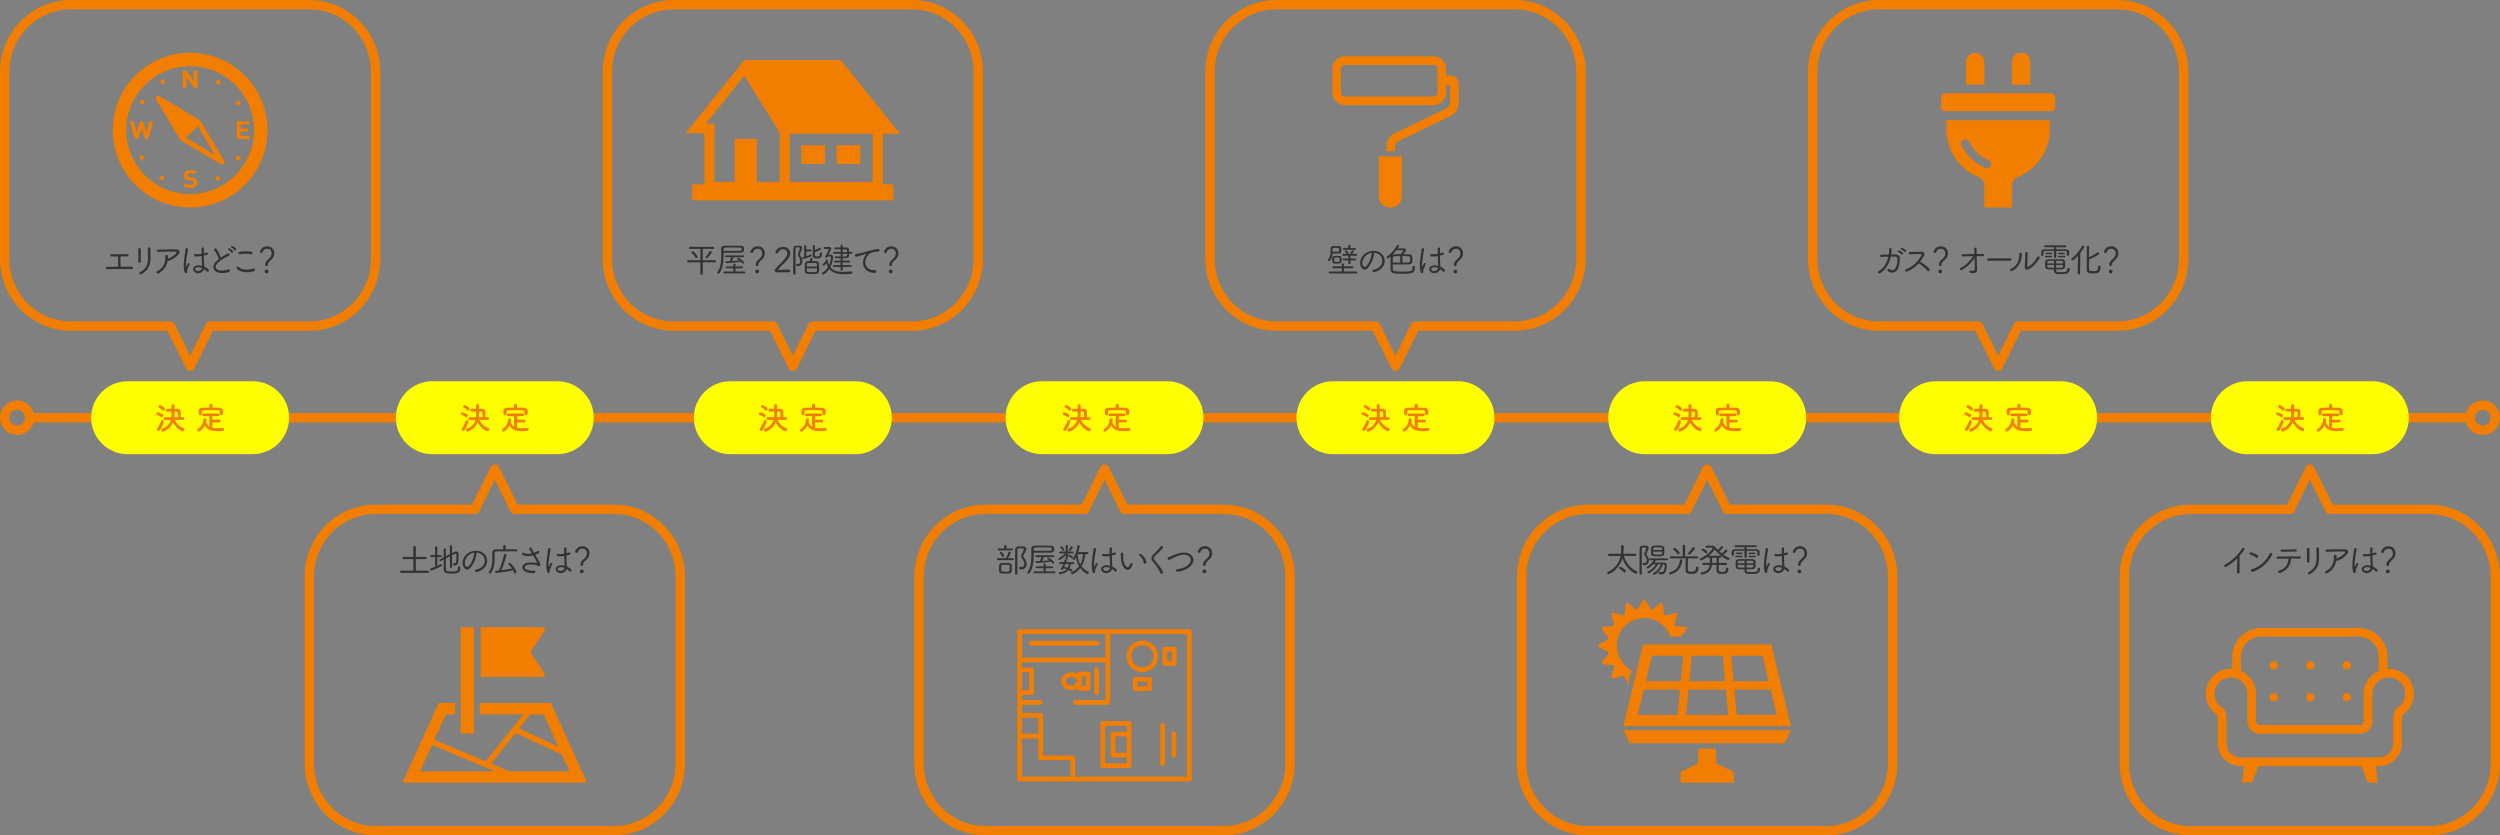 <svg xmlns="http://www.w3.org/2000/svg" width="802" height="268"><rect width="100%" height="100%" fill="#808080" stroke="none"/><path fill="none" stroke="#F27E00" stroke-width="3" stroke-linejoin="round" d="M9.19 134h783.62"/><path fill="#F27E00" d="M796.48 136.51A2.52 2.52 0 0 0 799 134c0-1.39-1.13-2.52-2.52-2.52-1.39 0-2.52 1.13-2.52 2.52a2.527 2.527 0 0 0 2.52 2.51m0 3a5.516 5.516 0 1 1 0-11.03c3.05 0 5.52 2.47 5.52 5.52a5.51 5.51 0 0 1-5.52 5.51zM5.51 136.51A2.52 2.52 0 0 0 8.03 134c0-1.39-1.13-2.52-2.52-2.52A2.527 2.527 0 0 0 3 134c0 1.39 1.13 2.51 2.51 2.51m0 3C2.47 139.51 0 137.05 0 134a5.516 5.516 0 1 1 5.51 5.51z"/><path fill="#FF0" d="M40.95 122.3h40.1c6.46 0 11.7 5.24 11.7 11.7 0 6.46-5.24 11.7-11.7 11.7h-40.1c-6.46 0-11.7-5.24-11.7-11.7 0-6.46 5.24-11.7 11.7-11.7z"/><path fill="#F27E00" d="M51.61 133.76c-.39-.32-.88-.55-1.24-.68-.18-.06-.25-.19-.25-.33 0-.23.2-.48.48-.48.34 0 1.24.4 1.54.63.15.11.21.27.21.42 0 .28-.21.55-.46.55-.09 0-.19-.03-.28-.11zm-.75 4.47c-.27 0-.52-.22-.52-.48 0-.1.03-.19.1-.29.54-.73.99-1.63 1.27-2.42.07-.2.24-.29.41-.29.24 0 .48.17.48.46 0 .22-.55 1.71-1.25 2.73-.14.21-.32.29-.49.29zm1.23-6.65c-.31-.38-.84-.71-1.08-.86a.37.37 0 0 1-.19-.31c0-.22.23-.45.5-.45.17 0 1.61.66 1.61 1.25 0 .28-.25.54-.51.54a.43.43 0 0 1-.33-.17zm6.64 3.13l-2.63-.02c.49 1.15 1.35 2.08 2.77 2.62.24.09.34.27.34.46 0 .28-.22.56-.56.56-.48 0-2.18-.96-3.15-2.88-.91 2.34-3.07 3-3.27 3-.29 0-.49-.26-.49-.51 0-.17.09-.34.33-.42 1.72-.6 2.44-1.76 2.73-2.83l-1.84.02h-.01c-.29 0-.43-.22-.43-.44s.15-.44.44-.44h2c.01-.05.04-.36.04-1.1 0-.25.01-.49.01-.72-.53 0-1.05 0-1.41.01h-.01c-.29 0-.43-.21-.43-.43s.15-.44.44-.44c.37-.01.87-.01 1.4-.01 0-.35-.01-.69-.01-1v-.01c0-.33.23-.48.47-.48.25 0 .5.16.5.47v1.02c.34 0 .66 0 .94.01.67.02 1.05.38 1.06.86.01.31.02.68.02 1.05 0 .26-.01.52-.01.77h.76c.28 0 .42.22.42.44s-.14.44-.42.44zm-1.69-.88c.01-.29.01-.59.01-.88 0-.73 0-.92-.43-.93-.18 0-.41-.01-.66-.01v.67c0 .34-.02.73-.07 1.15h1.15zM68.17 135.52v1.75c.4.08.82.11 1.26.11.66 0 1.34-.06 1.97-.1h.03c.29 0 .45.23.45.46 0 .22-.15.45-.48.48-.58.06-1.16.1-1.74.1-1.63 0-3.15-.36-3.97-1.86-.61 1.28-1.62 2-1.95 2-.28 0-.47-.25-.47-.49 0-.14.06-.28.21-.37 1.2-.71 1.62-1.81 1.79-2.99.04-.31.25-.44.46-.44.25 0 .49.17.49.46 0 .13-.08.46-.14.71.22.76.61 1.25 1.11 1.56v-3.41h-1.85c-.29 0-.44-.21-.44-.43 0-.21.15-.42.44-.42h4.59c.3 0 .45.21.45.43 0 .21-.15.42-.45.42h-1.76v1.15h2.19c.3 0 .46.22.46.45 0 .21-.15.43-.46.43h-2.19zm0-4.75c.75 0 1.5.01 2.24.02.53.01 1.09.45 1.11 1.04.01.15.01.35.01.54 0 .13 0 .26-.01.36-.02.3-.28.45-.53.45-.26 0-.5-.14-.5-.43v-.02c0-1-.01-1.1-.6-1.11a119.798 119.798 0 0 0-4.5 0c-.53.01-.61.17-.64.54v.6c0 .29-.25.45-.5.45-.24 0-.47-.14-.48-.46 0-.13-.01-.29-.01-.46s.01-.35.01-.51c.02-.49.38-.98 1.14-.99.74-.01 1.49-.02 2.25-.02v-.78c0-.3.25-.45.5-.45.26 0 .51.15.51.45v.78z"/><path fill="#FF0" d="M234.28 122.3h40.1c6.46 0 11.7 5.24 11.7 11.7 0 6.46-5.24 11.7-11.7 11.7h-40.1c-6.46 0-11.7-5.24-11.7-11.7.01-6.46 5.24-11.7 11.7-11.7z"/><path fill="#F27E00" d="M244.94 133.76c-.39-.32-.88-.55-1.24-.68-.18-.06-.25-.19-.25-.33 0-.23.2-.48.48-.48.34 0 1.24.4 1.54.63.15.11.21.27.21.42 0 .28-.21.55-.46.55-.09 0-.19-.03-.28-.11zm-.74 4.47c-.27 0-.52-.22-.52-.48 0-.1.03-.19.1-.29.54-.73.99-1.63 1.27-2.42.07-.2.24-.29.41-.29.24 0 .48.17.48.46 0 .22-.55 1.71-1.25 2.73-.15.21-.32.29-.49.29zm1.22-6.65c-.31-.38-.84-.71-1.08-.86a.37.37 0 0 1-.19-.31c0-.22.23-.45.5-.45.17 0 1.61.66 1.61 1.25 0 .28-.25.54-.51.54a.43.43 0 0 1-.33-.17zm6.64 3.13l-2.63-.02c.49 1.15 1.35 2.08 2.77 2.62.24.09.34.27.34.46 0 .28-.22.56-.56.56-.48 0-2.18-.96-3.15-2.88-.91 2.34-3.07 3-3.27 3-.29 0-.49-.26-.49-.51 0-.17.09-.34.33-.42 1.72-.6 2.44-1.76 2.73-2.83l-1.84.02h-.01c-.29 0-.43-.22-.43-.44s.15-.44.44-.44h2c.01-.05.04-.36.04-1.1 0-.25.01-.49.01-.72-.53 0-1.05 0-1.41.01h-.01c-.29 0-.43-.21-.43-.43s.15-.44.44-.44c.37-.01.87-.01 1.4-.01 0-.35-.01-.69-.01-1v-.01c0-.33.23-.48.47-.48.25 0 .5.16.5.47v1.02c.34 0 .66 0 .94.01.67.02 1.05.38 1.06.86.01.31.02.68.02 1.05 0 .26-.01.52-.01.77h.76c.28 0 .42.22.42.44s-.14.44-.42.44zm-1.69-.88c.01-.29.01-.59.01-.88 0-.73 0-.92-.43-.93-.18 0-.41-.01-.66-.01v.67c0 .34-.02.73-.07 1.15h1.15zM261.5 135.52v1.75c.4.08.82.11 1.26.11.66 0 1.34-.06 1.97-.1h.03c.29 0 .45.23.45.46 0 .22-.15.45-.48.48-.58.06-1.16.1-1.74.1-1.63 0-3.15-.36-3.97-1.86-.61 1.28-1.62 2-1.95 2-.28 0-.47-.25-.47-.49 0-.14.06-.28.21-.37 1.2-.71 1.62-1.81 1.79-2.99.04-.31.25-.44.46-.44.25 0 .49.17.49.46 0 .13-.08.46-.14.71.22.76.61 1.25 1.11 1.56v-3.41h-1.85c-.29 0-.44-.21-.44-.43 0-.21.15-.42.44-.42h4.59c.3 0 .45.21.45.43 0 .21-.15.42-.45.42h-1.76v1.15h2.19c.3 0 .46.22.46.45 0 .21-.15.43-.46.43h-2.19zm0-4.75c.75 0 1.5.01 2.24.02.53.01 1.09.45 1.11 1.04.01.15.01.35.01.54 0 .13 0 .26-.01.36-.02.3-.28.45-.53.45-.26 0-.5-.14-.5-.43v-.02c0-1-.01-1.1-.6-1.11a119.798 119.798 0 0 0-4.5 0c-.53.01-.61.17-.64.54v.6c0 .29-.25.45-.5.45-.24 0-.47-.14-.48-.46 0-.13-.01-.29-.01-.46s.01-.35.01-.51c.02-.49.38-.98 1.14-.99.74-.01 1.49-.02 2.25-.02v-.78c0-.3.25-.45.5-.45.26 0 .51.15.51.45v.78z"/><path fill="#FF0" d="M334.28 122.3h40.1c6.46 0 11.7 5.24 11.7 11.7 0 6.46-5.24 11.7-11.7 11.7h-40.1c-6.46 0-11.7-5.24-11.7-11.7.01-6.46 5.24-11.7 11.7-11.7z"/><path fill="#F27E00" d="M342.34 133.76c-.39-.32-.88-.55-1.24-.68-.18-.06-.25-.19-.25-.33 0-.23.2-.48.48-.48.34 0 1.24.4 1.54.63.15.11.21.27.21.42 0 .28-.21.55-.46.55-.09 0-.19-.03-.28-.11zm-.75 4.47c-.27 0-.52-.22-.52-.48 0-.1.03-.19.1-.29.54-.73.99-1.63 1.27-2.42.07-.2.24-.29.41-.29.24 0 .48.17.48.46 0 .22-.55 1.71-1.25 2.73-.14.21-.32.29-.49.29zm1.23-6.65c-.31-.38-.84-.71-1.08-.86a.37.37 0 0 1-.19-.31c0-.22.23-.45.5-.45.17 0 1.61.66 1.61 1.25 0 .28-.25.54-.51.54a.43.43 0 0 1-.33-.17zm6.63 3.13l-2.63-.02c.49 1.15 1.35 2.08 2.77 2.62.24.09.34.27.34.46 0 .28-.22.56-.56.56-.48 0-2.18-.96-3.15-2.88-.91 2.34-3.07 3-3.27 3-.29 0-.49-.26-.49-.51 0-.17.09-.34.33-.42 1.72-.6 2.44-1.76 2.73-2.83l-1.84.02h-.01c-.29 0-.43-.22-.43-.44s.15-.44.44-.44h2c.01-.05.04-.36.04-1.1 0-.25.01-.49.01-.72-.53 0-1.05 0-1.41.01h-.01c-.29 0-.43-.21-.43-.43s.15-.44.44-.44c.37-.01.87-.01 1.4-.01 0-.35-.01-.69-.01-1v-.01c0-.33.23-.48.47-.48.25 0 .5.16.5.47v1.02c.34 0 .66 0 .94.01.67.02 1.05.38 1.06.86.01.31.02.68.02 1.05 0 .26-.01.52-.01.77h.76c.28 0 .42.22.42.44s-.14.44-.42.44zm-1.69-.88c.01-.29.01-.59.01-.88 0-.73 0-.92-.43-.93-.18 0-.41-.01-.66-.01v.67c0 .34-.02.73-.07 1.15h1.15zM358.9 135.52v1.75c.4.08.82.11 1.26.11.66 0 1.34-.06 1.97-.1h.03c.29 0 .45.23.45.46 0 .22-.15.45-.48.48-.58.06-1.16.1-1.74.1-1.63 0-3.15-.36-3.97-1.86-.61 1.28-1.62 2-1.95 2-.28 0-.47-.25-.47-.49 0-.14.06-.28.21-.37 1.2-.71 1.62-1.81 1.79-2.99.04-.31.25-.44.46-.44.25 0 .49.17.49.46 0 .13-.08.46-.14.71.22.76.61 1.25 1.11 1.56v-3.41h-1.85c-.29 0-.44-.21-.44-.43 0-.21.15-.42.44-.42h4.59c.3 0 .45.21.45.43 0 .21-.15.42-.45.42h-1.76v1.15h2.19c.3 0 .46.22.46.45 0 .21-.15.43-.46.43h-2.19zm0-4.75c.75 0 1.5.01 2.24.02.53.01 1.09.45 1.11 1.04.01.15.01.35.01.54 0 .13 0 .26-.01.36-.02.3-.28.45-.53.45-.26 0-.5-.14-.5-.43v-.02c0-1-.01-1.1-.6-1.11a119.798 119.798 0 0 0-4.5 0c-.53.01-.61.17-.64.54v.6c0 .29-.25.45-.5.45-.24 0-.47-.14-.48-.46 0-.13-.01-.29-.01-.46s.01-.35.01-.51c.02-.49.38-.98 1.14-.99.74-.01 1.49-.02 2.25-.02v-.78c0-.3.25-.45.5-.45.26 0 .51.15.51.45v.78z"/><path fill="#FF0" d="M427.62 122.3h40.1c6.46 0 11.7 5.24 11.7 11.7 0 6.46-5.24 11.7-11.7 11.7h-40.1c-6.46 0-11.7-5.24-11.7-11.7 0-6.46 5.24-11.7 11.7-11.7z"/><path fill="#F27E00" d="M438.28 133.76c-.39-.32-.88-.55-1.24-.68-.18-.06-.25-.19-.25-.33 0-.23.2-.48.48-.48.34 0 1.24.4 1.54.63.15.11.21.27.21.42 0 .28-.21.55-.46.55-.09 0-.19-.03-.28-.11zm-.75 4.47c-.27 0-.52-.22-.52-.48 0-.1.03-.19.1-.29.54-.73.99-1.63 1.27-2.42.07-.2.24-.29.41-.29.24 0 .48.17.48.46 0 .22-.55 1.71-1.25 2.73-.14.21-.32.29-.49.29zm1.23-6.65c-.31-.38-.84-.71-1.08-.86a.37.37 0 0 1-.19-.31c0-.22.23-.45.5-.45.17 0 1.61.66 1.61 1.25 0 .28-.25.54-.51.54a.43.43 0 0 1-.33-.17zm6.63 3.13l-2.63-.02c.49 1.15 1.35 2.08 2.77 2.62.24.09.34.27.34.46 0 .28-.22.56-.56.56-.48 0-2.18-.96-3.15-2.88-.91 2.34-3.07 3-3.27 3-.29 0-.49-.26-.49-.51 0-.17.09-.34.33-.42 1.72-.6 2.44-1.76 2.73-2.83l-1.84.02h-.01c-.29 0-.43-.22-.43-.44s.15-.44.44-.44h2c.01-.05.04-.36.04-1.1 0-.25.01-.49.01-.72-.53 0-1.05 0-1.41.01h-.01c-.29 0-.43-.21-.43-.43s.15-.44.44-.44c.37-.01.87-.01 1.4-.01 0-.35-.01-.69-.01-1v-.01c0-.33.23-.48.47-.48.25 0 .5.16.5.47v1.02c.34 0 .66 0 .94.01.67.02 1.05.38 1.06.86.01.31.02.68.02 1.05 0 .26-.01.52-.01.77h.76c.28 0 .42.22.42.44s-.14.44-.42.44zm-1.68-.88c.01-.29.01-.59.01-.88 0-.73 0-.92-.43-.93-.18 0-.41-.01-.66-.01v.67c0 .34-.02.73-.07 1.15h1.15zM454.84 135.52v1.75c.4.08.82.11 1.26.11.66 0 1.34-.06 1.97-.1h.03c.29 0 .45.23.45.46 0 .22-.15.45-.48.48-.58.06-1.16.1-1.74.1-1.63 0-3.15-.36-3.97-1.86-.61 1.28-1.62 2-1.95 2-.28 0-.47-.25-.47-.49 0-.14.06-.28.21-.37 1.2-.71 1.62-1.81 1.79-2.99.04-.31.25-.44.46-.44.25 0 .49.17.49.46 0 .13-.08.46-.14.71.22.76.61 1.25 1.11 1.56v-3.41h-1.85c-.29 0-.44-.21-.44-.43 0-.21.15-.42.44-.42h4.59c.3 0 .45.21.45.43 0 .21-.15.42-.45.42h-1.76v1.15h2.19c.3 0 .46.22.46.45 0 .21-.15.43-.46.43h-2.19zm0-4.75c.75 0 1.5.01 2.24.02.53.01 1.09.45 1.11 1.04.01.15.01.35.01.54 0 .13 0 .26-.01.36-.02.3-.28.45-.53.45-.26 0-.5-.14-.5-.43v-.02c0-1-.01-1.1-.6-1.11a119.798 119.798 0 0 0-4.5 0c-.53.01-.61.17-.64.54v.6c0 .29-.25.45-.5.45-.24 0-.47-.14-.48-.46 0-.13-.01-.29-.01-.46s.01-.35.01-.51c.02-.49.38-.98 1.14-.99.74-.01 1.49-.02 2.25-.02v-.78c0-.3.25-.45.5-.45.26 0 .51.15.51.45v.78z"/><path fill="#FF0" d="M527.62 122.3h40.1c6.46 0 11.7 5.24 11.7 11.7 0 6.46-5.24 11.7-11.7 11.7h-40.1c-6.46 0-11.7-5.24-11.7-11.7 0-6.46 5.24-11.7 11.7-11.7z"/><path fill="#F27E00" d="M538.28 133.76c-.39-.32-.88-.55-1.24-.68-.18-.06-.25-.19-.25-.33 0-.23.2-.48.48-.48.34 0 1.24.4 1.54.63.15.11.21.27.21.42 0 .28-.21.55-.46.55-.09 0-.19-.03-.28-.11zm-.75 4.47c-.27 0-.52-.22-.52-.48 0-.1.03-.19.1-.29.54-.73.99-1.63 1.27-2.42.07-.2.24-.29.41-.29.24 0 .48.17.48.46 0 .22-.55 1.71-1.25 2.73-.14.21-.32.29-.49.29zm1.23-6.65c-.31-.38-.84-.71-1.08-.86a.37.37 0 0 1-.19-.31c0-.22.23-.45.5-.45.17 0 1.61.66 1.61 1.25 0 .28-.25.54-.51.54a.43.43 0 0 1-.33-.17zm6.63 3.13l-2.63-.02c.49 1.15 1.35 2.08 2.77 2.62.24.09.34.27.34.46 0 .28-.22.56-.56.56-.48 0-2.18-.96-3.15-2.88-.91 2.34-3.07 3-3.27 3-.29 0-.49-.26-.49-.51 0-.17.09-.34.33-.42 1.72-.6 2.44-1.76 2.73-2.83l-1.84.02h-.01c-.29 0-.43-.22-.43-.44s.15-.44.44-.44h2c.01-.05.04-.36.04-1.1 0-.25.01-.49.01-.72-.53 0-1.05 0-1.41.01h-.01c-.29 0-.43-.21-.43-.43s.15-.44.44-.44c.37-.01.87-.01 1.4-.01 0-.35-.01-.69-.01-1v-.01c0-.33.23-.48.47-.48.25 0 .5.16.5.47v1.02c.34 0 .66 0 .94.01.67.02 1.05.38 1.06.86.01.31.02.68.02 1.05 0 .26-.01.52-.01.77h.76c.28 0 .42.22.42.44s-.14.44-.42.44zm-1.68-.88c.01-.29.01-.59.01-.88 0-.73 0-.92-.43-.93-.18 0-.41-.01-.66-.01v.67c0 .34-.02.73-.07 1.15h1.15zM554.84 135.52v1.75c.4.08.82.11 1.26.11.66 0 1.34-.06 1.97-.1h.03c.29 0 .45.23.45.46 0 .22-.15.45-.48.48-.58.06-1.16.1-1.74.1-1.63 0-3.15-.36-3.97-1.86-.61 1.28-1.62 2-1.95 2-.28 0-.47-.25-.47-.49 0-.14.06-.28.21-.37 1.2-.71 1.62-1.81 1.79-2.99.04-.31.25-.44.46-.44.25 0 .49.17.49.46 0 .13-.08.46-.14.71.22.76.61 1.25 1.11 1.56v-3.41h-1.85c-.29 0-.44-.21-.44-.43 0-.21.15-.42.44-.42h4.59c.3 0 .45.21.45.43 0 .21-.15.42-.45.42h-1.76v1.15h2.19c.3 0 .46.22.46.45 0 .21-.15.43-.46.43h-2.19zm0-4.75c.75 0 1.5.01 2.24.02.53.01 1.09.45 1.11 1.04.01.15.01.35.01.54 0 .13 0 .26-.01.36-.02.3-.28.45-.53.45-.26 0-.5-.14-.5-.43v-.02c0-1-.01-1.1-.6-1.11a119.798 119.798 0 0 0-4.5 0c-.53.01-.61.17-.64.54v.6c0 .29-.25.45-.5.45-.24 0-.47-.14-.48-.46 0-.13-.01-.29-.01-.46s.01-.35.01-.51c.02-.49.38-.98 1.14-.99.74-.01 1.49-.02 2.25-.02v-.78c0-.3.25-.45.5-.45.26 0 .51.15.51.45v.78z"/><path fill="#FF0" d="M620.95 122.3h40.1c6.46 0 11.7 5.24 11.7 11.7 0 6.46-5.24 11.7-11.7 11.7h-40.1c-6.46 0-11.7-5.24-11.7-11.7 0-6.46 5.24-11.7 11.7-11.7z"/><path fill="#F27E00" d="M631.61 133.76c-.39-.32-.88-.55-1.24-.68-.18-.06-.25-.19-.25-.33 0-.23.2-.48.48-.48.34 0 1.24.4 1.54.63.15.11.21.27.21.42 0 .28-.21.55-.46.55-.09 0-.19-.03-.28-.11zm-.75 4.47c-.27 0-.52-.22-.52-.48 0-.1.03-.19.1-.29.54-.73.99-1.63 1.27-2.42.07-.2.24-.29.41-.29.24 0 .48.17.48.46 0 .22-.55 1.71-1.25 2.73-.14.21-.32.29-.49.29zm1.23-6.65c-.31-.38-.84-.71-1.08-.86a.37.37 0 0 1-.19-.31c0-.22.23-.45.5-.45.17 0 1.61.66 1.61 1.25 0 .28-.25.54-.51.54a.43.43 0 0 1-.33-.17zm6.64 3.13l-2.63-.02c.49 1.15 1.35 2.08 2.77 2.62.24.09.34.27.34.46 0 .28-.22.56-.56.56-.48 0-2.18-.96-3.15-2.88-.91 2.34-3.07 3-3.27 3-.29 0-.49-.26-.49-.51 0-.17.09-.34.33-.42 1.72-.6 2.44-1.76 2.73-2.83l-1.84.02h-.01c-.29 0-.43-.22-.43-.44s.15-.44.44-.44h2c.01-.05.04-.36.04-1.1 0-.25.01-.49.01-.72-.53 0-1.05 0-1.41.01h-.01c-.29 0-.43-.21-.43-.43s.15-.44.44-.44c.37-.01.87-.01 1.4-.01 0-.35-.01-.69-.01-1v-.01c0-.33.23-.48.47-.48.25 0 .5.16.5.47v1.02c.34 0 .66 0 .94.01.67.02 1.05.38 1.06.86.01.31.02.68.02 1.05 0 .26-.01.52-.01.77h.76c.28 0 .42.22.42.44s-.14.44-.42.44zm-1.69-.88c.01-.29.01-.59.01-.88 0-.73 0-.92-.43-.93-.18 0-.41-.01-.66-.01v.67c0 .34-.02.73-.07 1.15h1.15zM648.17 135.52v1.75c.4.08.82.11 1.26.11.66 0 1.34-.06 1.97-.1h.03c.29 0 .45.23.45.46 0 .22-.15.45-.48.48-.58.06-1.16.1-1.74.1-1.63 0-3.15-.36-3.97-1.86-.61 1.28-1.62 2-1.95 2-.28 0-.47-.25-.47-.49 0-.14.06-.28.21-.37 1.2-.71 1.62-1.81 1.79-2.99.04-.31.25-.44.46-.44.25 0 .49.17.49.46 0 .13-.08.46-.14.71.22.76.61 1.25 1.11 1.56v-3.41h-1.85c-.29 0-.44-.21-.44-.43 0-.21.15-.42.44-.42h4.59c.3 0 .45.21.45.43 0 .21-.15.42-.45.42h-1.76v1.15h2.19c.3 0 .46.22.46.45 0 .21-.15.43-.46.43h-2.19zm0-4.75c.75 0 1.5.01 2.24.02.53.01 1.09.45 1.11 1.04.01.15.01.35.01.54 0 .13 0 .26-.01.36-.02.3-.28.45-.53.45-.26 0-.5-.14-.5-.43v-.02c0-1-.01-1.1-.6-1.11a119.798 119.798 0 0 0-4.5 0c-.53.01-.61.17-.64.54v.6c0 .29-.25.45-.5.45-.24 0-.47-.14-.48-.46 0-.13-.01-.29-.01-.46s.01-.35.01-.51c.02-.49.38-.98 1.14-.99.74-.01 1.49-.02 2.25-.02v-.78c0-.3.25-.45.5-.45.26 0 .51.15.51.45v.78z"/><path fill="#FF0" d="M720.95 122.3h40.1c6.46 0 11.7 5.24 11.7 11.7 0 6.46-5.24 11.7-11.7 11.7h-40.1c-6.46 0-11.7-5.24-11.7-11.7 0-6.46 5.24-11.7 11.7-11.7z"/><path fill="#F27E00" d="M731.61 133.76c-.39-.32-.88-.55-1.24-.68-.18-.06-.25-.19-.25-.33 0-.23.2-.48.48-.48.34 0 1.24.4 1.54.63.15.11.21.27.21.42 0 .28-.21.55-.46.55-.09 0-.19-.03-.28-.11zm-.75 4.47c-.27 0-.52-.22-.52-.48 0-.1.03-.19.1-.29.54-.73.99-1.63 1.27-2.42.07-.2.24-.29.41-.29.24 0 .48.17.48.46 0 .22-.55 1.71-1.25 2.73-.14.21-.32.29-.49.29zm1.23-6.65c-.31-.38-.84-.71-1.08-.86a.37.37 0 0 1-.19-.31c0-.22.23-.45.5-.45.17 0 1.61.66 1.61 1.25 0 .28-.25.54-.51.54a.43.43 0 0 1-.33-.17zm6.64 3.13l-2.63-.02c.49 1.15 1.35 2.08 2.77 2.62.24.09.34.27.34.46 0 .28-.22.56-.56.56-.48 0-2.18-.96-3.15-2.88-.91 2.34-3.07 3-3.27 3-.29 0-.49-.26-.49-.51 0-.17.09-.34.33-.42 1.72-.6 2.44-1.76 2.73-2.83l-1.84.02h-.01c-.29 0-.43-.22-.43-.44s.15-.44.44-.44h2c.01-.05.04-.36.04-1.1 0-.25.01-.49.01-.72-.53 0-1.05 0-1.41.01h-.01c-.29 0-.43-.21-.43-.43s.15-.44.44-.44c.37-.01.87-.01 1.4-.01 0-.35-.01-.69-.01-1v-.01c0-.33.23-.48.47-.48.25 0 .5.16.5.47v1.02c.34 0 .66 0 .94.01.67.02 1.05.38 1.06.86.01.31.02.68.02 1.05 0 .26-.01.52-.01.77h.76c.28 0 .42.22.42.44s-.14.44-.42.44zm-1.69-.88c.01-.29.01-.59.01-.88 0-.73 0-.92-.43-.93-.18 0-.41-.01-.66-.01v.67c0 .34-.02.73-.07 1.15h1.15zM748.17 135.52v1.75c.4.08.82.11 1.26.11.66 0 1.34-.06 1.97-.1h.03c.29 0 .45.23.45.46 0 .22-.15.45-.48.48-.58.06-1.16.1-1.74.1-1.63 0-3.15-.36-3.97-1.86-.61 1.28-1.62 2-1.95 2-.28 0-.47-.25-.47-.49 0-.14.06-.28.21-.37 1.2-.71 1.62-1.81 1.79-2.99.04-.31.25-.44.46-.44.25 0 .49.17.49.46 0 .13-.08.46-.14.71.22.76.61 1.25 1.11 1.56v-3.41h-1.85c-.29 0-.44-.21-.44-.43 0-.21.15-.42.44-.42h4.59c.3 0 .45.21.45.43 0 .21-.15.42-.45.42h-1.76v1.15h2.19c.3 0 .46.22.46.45 0 .21-.15.43-.46.43h-2.19zm0-4.75c.75 0 1.5.01 2.24.02.53.01 1.09.45 1.11 1.04.01.15.01.35.01.54 0 .13 0 .26-.01.36-.02.3-.28.45-.53.45-.26 0-.5-.14-.5-.43v-.02c0-1-.01-1.1-.6-1.11a119.798 119.798 0 0 0-4.5 0c-.53.01-.61.17-.64.54v.6c0 .29-.25.45-.5.45-.24 0-.47-.14-.48-.46 0-.13-.01-.29-.01-.46s.01-.35.01-.51c.02-.49.38-.98 1.14-.99.74-.01 1.49-.02 2.25-.02v-.78c0-.3.25-.45.5-.45.26 0 .51.15.51.45v.78z"/><path fill="#FF0" d="M138.68 122.3h40.1c6.46 0 11.7 5.24 11.7 11.7 0 6.46-5.24 11.7-11.7 11.7h-40.1c-6.46 0-11.7-5.24-11.7-11.7.01-6.46 5.25-11.7 11.7-11.7z"/><path fill="#F27E00" d="M149.35 133.76c-.39-.32-.88-.55-1.24-.68-.18-.06-.25-.19-.25-.33 0-.23.2-.48.48-.48.34 0 1.24.4 1.54.63.15.11.21.27.21.42 0 .28-.21.55-.46.55-.09 0-.19-.03-.28-.11zm-.75 4.47c-.27 0-.52-.22-.52-.48 0-.1.03-.19.1-.29.54-.73.99-1.63 1.27-2.42.07-.2.24-.29.41-.29.24 0 .48.17.48.46 0 .22-.55 1.71-1.25 2.73-.14.21-.32.29-.49.29zm1.23-6.65c-.31-.38-.84-.71-1.08-.86a.37.37 0 0 1-.19-.31c0-.22.23-.45.5-.45.17 0 1.61.66 1.61 1.25 0 .28-.25.54-.51.54a.43.43 0 0 1-.33-.17zm6.63 3.13l-2.63-.02c.49 1.15 1.35 2.08 2.77 2.62.24.09.34.27.34.46 0 .28-.22.56-.56.56-.48 0-2.18-.96-3.15-2.88-.91 2.34-3.07 3-3.27 3-.29 0-.49-.26-.49-.51 0-.17.09-.34.33-.42 1.72-.6 2.44-1.76 2.73-2.83l-1.84.02h-.01c-.29 0-.43-.22-.43-.44s.15-.44.44-.44h2c.01-.05.04-.36.04-1.1 0-.25.01-.49.01-.72-.53 0-1.05 0-1.41.01h-.01c-.29 0-.43-.21-.43-.43s.15-.44.44-.44c.37-.01.87-.01 1.4-.01 0-.35-.01-.69-.01-1v-.01c0-.33.23-.48.47-.48.25 0 .5.16.5.47v1.02c.34 0 .66 0 .94.01.67.02 1.05.38 1.06.86.01.31.02.68.02 1.05 0 .26-.01.52-.01.77h.76c.28 0 .42.22.42.44s-.14.44-.42.44zm-1.69-.88c.01-.29.01-.59.01-.88 0-.73 0-.92-.43-.93-.18 0-.41-.01-.66-.01v.67c0 .34-.02.73-.07 1.15h1.15zM165.91 135.52v1.75c.4.08.82.11 1.26.11.66 0 1.34-.06 1.97-.1h.03c.29 0 .45.23.45.46 0 .22-.15.45-.48.48-.58.06-1.16.1-1.74.1-1.63 0-3.15-.36-3.97-1.86-.61 1.28-1.62 2-1.95 2-.28 0-.47-.25-.47-.49 0-.14.06-.28.21-.37 1.2-.71 1.62-1.81 1.79-2.99.04-.31.25-.44.46-.44.25 0 .49.17.49.46 0 .13-.08.46-.14.71.22.76.61 1.25 1.11 1.56v-3.41h-1.85c-.29 0-.44-.21-.44-.43 0-.21.15-.42.44-.42h4.59c.3 0 .45.21.45.43 0 .21-.15.42-.45.42h-1.76v1.15h2.19c.3 0 .46.22.46.45 0 .21-.15.43-.46.43h-2.19zm0-4.75c.75 0 1.5.01 2.24.02.53.01 1.09.45 1.11 1.04.01.15.01.35.01.54 0 .13 0 .26-.01.36-.02.3-.28.45-.53.45-.26 0-.5-.14-.5-.43v-.02c0-1-.01-1.1-.6-1.11a119.798 119.798 0 0 0-4.5 0c-.53.01-.61.17-.64.54v.6c0 .29-.25.45-.5.45-.24 0-.47-.14-.48-.46 0-.13-.01-.29-.01-.46s.01-.35.01-.51c.02-.49.38-.98 1.14-.99.74-.01 1.49-.02 2.25-.02v-.78c0-.3.25-.45.5-.45.26 0 .51.15.51.45v.78z"/><path fill="none" stroke="#F27E00" stroke-width="3" stroke-linecap="round" stroke-linejoin="round" d="M585.92 163.38h-31.88l-6.38-12.89-6.37 12.89h-31.88c-11.72.03-21.21 9.63-21.25 21.48v60.15c.04 11.85 9.53 21.45 21.25 21.48h76.5c11.71-.03 21.21-9.63 21.25-21.48v-60.15c-.03-11.85-9.53-21.44-21.24-21.48zM392.59 163.38h-31.88l-6.38-12.89-6.37 12.89h-31.88c-11.72.03-21.21 9.63-21.25 21.48v60.15c.04 11.85 9.53 21.45 21.25 21.48h76.5c11.71-.03 21.21-9.63 21.25-21.48v-60.15c-.04-11.85-9.53-21.44-21.24-21.48zM196.99 163.38h-31.88l-6.38-12.89-6.37 12.89h-31.88c-11.72.03-21.21 9.63-21.25 21.48v60.15c.04 11.85 9.53 21.45 21.25 21.48h76.5c11.71-.03 21.21-9.63 21.25-21.48v-60.15c-.03-11.85-9.53-21.45-21.24-21.48z"/><path fill="#F27E00" d="M522.15 220.02l1.21-5.02c-2.61-1.19-4.69-4.81-4.69-7.89-.01-4.87 3.94-8.83 8.81-8.83 3.76 0 7.11 2.38 8.35 5.93h3.39c.55-.9 2.13-2.1 1.87-2.73-.34-.81-3.33-.19-3.81-.91s1.22-3.25.61-3.86-3.14 1.1-3.86.61-.1-3.47-.91-3.81c-.79-.33-2.47 2.22-3.33 2.05-.83-.16-1.41-3.16-2.3-3.16s-1.46 3-2.3 3.16c-.86.17-2.54-2.38-3.33-2.04-.81.33-.19 3.32-.91 3.8s-3.25-1.23-3.86-.61 1.1 3.14.62 3.86-3.48.1-3.81.91 2.22 2.47 2.05 3.34c-.16.83-3.16 1.41-3.16 2.3s3 1.46 3.16 2.3c.17.86-2.38 2.54-2.04 3.33s3.33.19 3.8.91-1.23 3.25-.62 3.86 3.14-1.1 3.86-.62c.68.9 1.1 1.99 1.2 3.12z"/><path fill="#F27E00" d="M520.77 232.96h53.79l-6.33-26.21H527.1l-6.33 26.21zm49.2-3.62h-12.83l-.76-8.14h11.63l1.96 8.14zm-4.59-18.98l1.97 8.14h-11.22l-.76-8.14h10.01zm-22.71 0h9.98l.76 8.14h-11.5l.76-8.14zm-1.01 10.85h12l.76 8.14H540.9l.76-8.14zm-11.71-10.85h10l-.76 8.14h-11.2l1.96-8.14zm8.99 10.85l-.76 8.14h-12.81l1.97-8.14h11.6zM522.88 238.44h49.57l2.11-4.22h-53.79l2.11 4.22zM550.39 240.16h-5.46l-.29 4.78-5.51 2.73v3.41h17.06v-3.41l-5.51-2.73-.29-4.78z"/><path fill="none" stroke="#F27E00" stroke-width="1.5" stroke-linecap="round" stroke-linejoin="round" d="M327.11 202.61h54.45v47.3h-54.45zM327.18 211.7h28.11"/><path fill="none" stroke="#F27E00" stroke-width="1.5" stroke-linecap="round" stroke-linejoin="round" d="M355.39 202.97v22.39h-10.36M333.64 225.36h-6.53M327.34 229.48h6.51v13.64h10.29v6.51M327.34 236.14h6.51M330.75 206.34h21.17M327.11 214.89h3.83v7.28h-3.83M351.8 214.89v7.28"/><path fill="none" stroke="#F27E00" stroke-width="1.5" stroke-linecap="round" stroke-linejoin="round" d="M346.29 216.23h2.76v4.6h-2.76z"/><ellipse fill="none" stroke="#F27E00" stroke-width="1.5" stroke-linecap="round" stroke-linejoin="round" cx="343.68" cy="218.53" rx="2.53" ry="2.11"/><path fill="none" stroke="#F27E00" stroke-width="1.5" stroke-linecap="round" stroke-linejoin="round" d="M353.77 232.08h8.43v13.56h-8.43zM372.96 232.69v12.34M376.58 235.45v6.82"/><path fill="none" stroke="#F27E00" stroke-width="1.5" stroke-linecap="round" stroke-linejoin="round" d="M362.18 235.49h-5.11v6.74h5.11M370.76 210.56c0 2.37-1.92 4.29-4.29 4.29s-4.29-1.92-4.29-4.29a4.29 4.29 0 0 1 4.29-4.29 4.29 4.29 0 0 1 4.29 4.29zM373.67 208.26h2.99v4.6h-2.99zM364.17 217.93h4.6v2.99h-4.6z"/><path fill="#F27E00" d="M174.73 216.8c.13-.25.12-.54-.04-.77l-4.26-6.4a.755.755 0 0 1 0-.84l4.26-6.4c.23-.35.14-.82-.21-1.05a.765.765 0 0 0-.41-.13h-19.89v15.98h19.89c.27.01.53-.14.66-.39zM188.18 250.71l-1-2.2-10.43-22.96h-22.89v3.63h13.95l-12.01 15.07-16.45-6.93 3.7-8.14h2.92v-3.63h-5.26l-11.42 25.16c-.06.13 0 .28.13.34.03.01.07.02.1.02h58.42c.14 0 .26-.12.26-.26.01-.03 0-.06-.02-.1zm-18.04-21.53h4.27l4.7 10.35-12.57-5.85 3.6-4.5zm-35.38 18.26l3.85-8.47 20.09 8.47h-23.94zm28.62 0l-5.84-2.46 7.84-9.84 14.88 6.93 2.44 5.37h-19.32z"/><path fill="#F27E00" d="M147.79 201.22h4.26v34.08h-4.26z"/><path fill="#333" d="M128.7 183.79a.34.34 0 0 1-.35-.35c0-.19.12-.36.35-.36h3.89v-3.72h-3.12c-.23 0-.34-.18-.34-.36s.11-.35.34-.35l3.12.01v-3.18c0-.25.2-.37.4-.37.21 0 .41.12.41.37v3.18l3.11-.01c.22 0 .33.18.33.35 0 .19-.11.36-.33.36h-3.11l-.01 3.72h3.91c.22 0 .32.18.32.35 0 .19-.1.36-.32.36h-8.6zM139.58 178.71l-1.21.01c-.21 0-.32-.17-.32-.33 0-.15.11-.32.32-.32h1.21l-.01-2.5c0-.23.19-.34.37-.34s.36.11.36.34l-.01 2.5h1.08c.21 0 .31.17.31.32 0 .17-.1.33-.31.33l-1.08-.01-.01 2.82c.39-.18.75-.34 1.05-.51.05-.03.12-.04.18-.04.18 0 .32.15.32.32 0 .11-.07.23-.22.31-.92.5-3.01 1.42-3.32 1.42-.22 0-.34-.18-.34-.35 0-.14.09-.29.25-.34.43-.14.91-.32 1.39-.51v-3.12zm4.73-.2l-1.27.65v3.4c0 .73.62.79 1.69.79 1.91 0 2.2-.24 2.2-1.32 0-.25.17-.36.34-.36.08 0 .41.02.41.45 0 1.82-1.24 1.89-2.94 1.89-1.29 0-2.39-.07-2.41-1.33v-3.16l-.91.47c-.05.03-.11.04-.15.04-.19 0-.32-.18-.32-.35 0-.11.05-.22.19-.29 0 0 .52-.26 1.2-.62 0-.97.01-1.9.01-2.54 0-.23.18-.34.35-.34.18 0 .35.11.35.33 0 .54-.01 1.34-.01 2.2l1.27-.65v-2.52c0-.22.18-.33.35-.33.18 0 .35.11.35.33v2.17l.75-.37c.22-.11.42-.15.59-.15.73 0 .76.7.76 1.3 0 2.52-.21 3.22-1.21 3.22-.39 0-.57-.07-.57-.39 0-.18.09-.35.25-.35.02 0 .06 0 .08.01.09.02.17.03.23.03.26 0 .53-.21.53-2.33 0-.47-.03-.77-.26-.77-.1 0-.18.03-1.14.52v3.75c0 .2-.18.3-.35.3-.18 0-.35-.1-.35-.3v-3.38zM152.89 177.64c0 1.08-1.55 5.07-3 5.07-.69 0-1.49-.84-1.49-2.1 0-2 1.79-3.92 4.3-3.92 2.21 0 3.58 1.5 3.58 3.18 0 2.78-3.07 3.63-3.43 3.63-.29 0-.46-.19-.46-.38 0-.17.12-.34.41-.4 1.57-.34 2.7-1.4 2.7-2.89 0-1.32-1.1-2.5-2.76-2.53.1.07.15.19.15.34zm-3.76 2.93c0 .75.38 1.31.79 1.31.68 0 2.01-2.46 2.17-4.25.01-.13.04-.24.11-.31-2.27.31-3.07 2.27-3.07 3.25zM165.63 176.88a242.865 242.865 0 0 0-6.28 0c-.53.01-.7.29-.7.65 0 .46.01.96.01 1.46 0 1.66-.12 3.43-1.12 4.76-.11.14-.23.2-.35.2-.22 0-.41-.18-.41-.36 0-.05.02-.12.07-.18.94-1.23 1.09-2.7 1.09-4.18 0-.57-.02-1.16-.03-1.73v-.03c0-.78.39-1.23 1.34-1.24.57-.01 1.35-.02 2.18-.02v-1.03c0-.25.2-.39.4-.39s.4.13.4.39l-.01 1.03c1.34 0 2.7.01 3.43.02.23 0 .34.17.34.32 0 .17-.11.33-.33.33h-.03zm-6.42 6.92c-.22 0-.35-.2-.35-.38s.11-.35.32-.36l.85-.05c.54-1.14 1.32-3.44 1.63-5.01.04-.22.21-.32.39-.32.21 0 .43.15.43.38 0 .29-.89 3.2-1.64 4.85 1.17-.13 2.32-.32 3.4-.55-.31-.46-.66-.88-1.02-1.24-.08-.09-.11-.17-.11-.25 0-.18.17-.33.37-.33.09 0 .2.03.29.12.8.73 1.92 2.38 1.92 2.81 0 .26-.22.46-.44.46-.14 0-.27-.09-.35-.29-.09-.24-.2-.48-.32-.71-1.94.49-4.86.87-5.37.87zM170.6 177.52c-.32-.52-.8-1.33-.8-1.59 0-.22.17-.34.35-.34.18 0 .35.11.43.34.1.32.37.84.7 1.4.23-.08.48-.18.71-.28.15-.07.22-.14.37-.22.1-.04.19-.07.26-.07.24 0 .39.18.39.37 0 .14-.08.3-.25.38-.34.18-.72.34-1.08.46.27.44.56.88.82 1.28.23.36.81 1.33.81 1.91 0 .32-.17.48-.41.48a.75.75 0 0 1-.44-.15c-.42-.3-1.52-.38-2.17-.38-1.66 0-1.94.53-1.94.88 0 .68 1.15 1.09 2.49 1.09.12 0 .25 0 .37-.01.25-.01.53.08.53.4 0 .21-.2.44-.57.44-1.23 0-3.58-.4-3.58-1.93 0-.6.44-1.19 1.35-1.4.48-.11.99-.14 1.5-.14.54 0 1.08.04 1.55.1.04.01.08.01.11.01.11 0 .15-.03.15-.11 0-.23-.23-.64-1.27-2.27-.22.07-.96.24-1.67.24-.4 0-1.83-.15-1.83-.75 0-.18.13-.35.34-.35.08 0 .15.02.24.07.45.22.87.32 1.31.32.34 0 .69-.05 1.09-.15l.14-.03zM175.53 183.46c-.2-.63-.26-1.35-.26-2.11 0-.57.03-1.17.1-1.75.14-1.35.4-2.64.45-3.37.02-.3.21-.42.4-.42.2 0 .4.14.4.37v.07c-.08.51-.25 1.52-.4 2.48-.11.75-.22 1.66-.22 2.32 0 .2.01.66.09.66.03 0 .08-.07.14-.2.07-.14.28-.63.34-.75.05-.12.17-.17.26-.17.15 0 .32.13.32.34 0 .07-.02.15-.07.24-.73 1.56-.73 1.86-.73 2.17 0 .36-.23.5-.4.5-.17.01-.33-.12-.42-.38zm6.33-1.7c.5.23.96.54 1.31.86.12.11.17.23.17.35 0 .22-.18.42-.39.42-.09 0-.2-.03-.29-.13-.24-.25-.55-.5-.88-.7-.2.68-1.01 1.3-1.9 1.3-.91 0-1.63-.65-1.63-1.29s.71-1.24 1.81-1.24c.35 0 .72.07 1.07.17-.01-.24-.01-.51-.03-.79-.03-.48-.08-1.42-.11-2.37-.45.08-.9.13-1.35.13-.66 0-1.05-.02-1.05-.41 0-.19.14-.37.41-.37.03 0 .07 0 .11.01.21.03.44.06.67.06.39 0 .79-.04 1.2-.12-.01-.48-.01-.94-.01-1.29 0-.48 0-.75.38-.75.2 0 .39.12.39.32v.02c-.03.35-.03.91-.03 1.54.29-.07.55-.15.79-.23.04-.01.09-.02.13-.02.23 0 .39.19.39.37 0 .3-.32.38-1.31.59.01.91.04 1.86.08 2.43.01.28.06.65.07 1.01v.13zm-1.88.18c-.62 0-1.06.28-1.06.62 0 .33.43.59.91.59.54 0 1.1-.31 1.23-.86l.02-.11c-.54-.18-.76-.24-1.1-.24zM186.22 181.16c0-.63.27-1.07.69-1.49.44-.43.86-.74 1.1-1.18.19-.33.26-.69.26-1.02 0-.77-.46-1.45-1.42-1.45-1.06 0-1.44.87-1.51 1.13-.03.13-.2.21-.37.21-.21 0-.44-.11-.44-.39 0-.29.59-1.75 2.33-1.75 1.28 0 2.26.92 2.26 2.22 0 .34-.08.7-.22 1.08-.3.75-1.16 1.31-1.54 1.79-.19.23-.3.51-.3.8 0 .31-.23.47-.45.47-.19.02-.39-.12-.39-.42zm.41 2.74c-.32-.01-.59-.27-.59-.58 0-.36.29-.62.59-.62.15 0 .63.04.63.61-.01.41-.38.59-.63.59zM320.14 179.7c-.23 0-.33-.15-.33-.31 0-.15.11-.32.33-.32l2.53.01c.26-.45.65-1.29.81-1.86.05-.18.19-.25.32-.25.21 0 .42.15.42.36 0 .14-.41 1-.86 1.75l1.55-.01c.22 0 .32.15.32.31 0 .17-.1.32-.32.32h-4.77zm.27-3.13c-.23 0-.35-.15-.35-.3 0-.17.13-.33.35-.33h1.74l-.01-.83c0-.22.19-.33.37-.33s.37.11.37.33l-.01.83h1.77c.22 0 .33.15.33.31 0 .17-.11.32-.33.32h-4.23zm3.17 7.43c-.29.02-.62.03-.97.03-1.91 0-2.12-.06-2.12-1.57 0-.32.01-.63.02-.92.02-.54.36-.9.95-.92.32-.01.7-.02 1.08-.02s.75.01 1.05.02c.57.02.97.36.99.88.01.36.02.74.02 1.12v.42c-.02.53-.36.92-1.02.96zm-2.15-5.5c-.19-.46-.42-.8-.59-1-.06-.07-.08-.12-.08-.19 0-.15.18-.29.35-.29.38 0 .99 1.01.99 1.31 0 .22-.2.37-.37.37-.12.01-.24-.06-.3-.2zm1.92 2.7c-.21-.01-.53-.01-.83-.01-.31 0-.6 0-.8.01-.52.01-.52.29-.52.97 0 .24 0 .5.01.71.01.48.34.51 1.24.51 1.41 0 1.42-.01 1.42-1.06 0-.83 0-1.1-.52-1.13zm3.59 1.02c0-.2.13-.4.34-.4.02 0 .04.01.07.01.13.02.25.04.37.04.44 0 .87-.2.87-1.01 0-.59-.35-1.19-.7-1.65-.21-.27-.29-.52-.29-.75 0-.25.09-.51.22-.77.18-.37.47-.9.58-1.31.01-.04.02-.1.02-.14 0-.32-.2-.33-.96-.33-.81 0-1.07.02-1.07.55-.01.56-.01 1.17-.01 1.8 0 1.43.01 2.99.01 4.54v1.2c0 .23-.19.34-.36.34-.2 0-.39-.12-.39-.34 0-2.02 0-5.28.03-7.64.01-.67.33-1.04 1.02-1.07.25-.01.56-.01.87-.01.23 0 .46 0 .69.01.64.02.99.35.99.84 0 .3-.07.5-.74 1.69-.14.25-.21.42-.21.57 0 .2.11.37.33.67.38.53.71 1.09.71 1.88 0 .17 0 1.73-1.63 1.73-.4.01-.76-.09-.76-.45zM331.63 177.51c0 2.16-.15 4.76-1.35 6.33-.1.13-.22.18-.34.18-.21 0-.39-.14-.39-.33 0-.07.02-.13.08-.21 1.07-1.4 1.23-3.48 1.23-5.42 0-.73-.02-1.43-.03-2.08v-.02c0-.48.35-.9 1.07-.91a158.517 158.517 0 0 1 5.14 0c1.11.03 1.13.52 1.13 1.24 0 .33-.01.97-1.19.98-.84.01-1.9.02-3 .02-.79 0-1.6-.01-2.34-.01v.23zm.21 6.4c-.2 0-.3-.15-.3-.31s.1-.31.3-.31l2.92.02v-1.04h-2.17c-.2 0-.3-.14-.3-.29 0-.15.1-.3.3-.3l2.16.01v-.59c0-.23.18-.34.35-.34.17 0 .34.11.34.34v.59l2.08-.01c.2 0 .3.14.3.3 0 .14-.1.29-.3.29h-2.08l-.01 1.04 2.85-.02c.2 0 .3.15.3.32 0 .14-.1.3-.3.3h-6.44zm-.22-7.23c.64.01 1.32.01 1.99.01 1.23 0 2.43-.01 3.27-.03.48-.01.54-.18.54-.51 0-.07 0-.14-.01-.19-.03-.35-.08-.35-2.66-.35-.9 0-1.8.01-2.52.02-.42.01-.62.19-.62.53v.02l.01.5zm3.22 2.03c-.08.24-.35.86-.55 1.24.8-.05 1.6-.12 2.35-.21-.19-.14-.4-.28-.58-.38-.09-.06-.12-.12-.12-.2 0-.13.14-.28.33-.28.34 0 1.87 1.08 1.87 1.54 0 .2-.17.36-.34.36-.1 0-.2-.04-.29-.17-.12-.17-.25-.31-.39-.45-1.97.33-4.13.46-4.59.46a.29.29 0 0 1-.31-.3c0-.15.1-.31.29-.31.35-.01.71-.01 1.08-.03.14-.31.37-.92.5-1.29l-1.71.02c-.19 0-.27-.14-.27-.29 0-.14.09-.29.27-.29h5.57c.19 0 .29.14.29.29 0 .14-.1.29-.29.29h-3.11zM342.57 179.15c0 .22-.18.32-.34.32-.18 0-.35-.11-.35-.32v-.01l.02-1.02c-.97.98-1.86 1.51-2.06 1.51-.2 0-.34-.17-.34-.34 0-.11.07-.23.21-.3.66-.31 1.39-.81 2.01-1.45l-1.6.02h-.01c-.21 0-.32-.15-.32-.3 0-.17.11-.32.34-.32h1.76l-.02-1.76v-.01c0-.22.18-.34.35-.34.18 0 .35.11.35.34v.01l-.03 1.76h1.54c.22 0 .33.15.33.31 0 .15-.11.31-.31.31h-.01l-1.55-.02.02 1.61zm1.73 1.77l-.8-.01c-.07.5-.2.98-.42 1.41.88.36.97.54.97.68 0 .2-.17.4-.35.4-.05 0-.12-.02-.18-.07-.24-.19-.5-.34-.77-.48-.85 1.09-2.16 1.31-2.76 1.31-.2 0-.31-.17-.31-.33 0-.15.09-.3.3-.31.99-.04 1.71-.37 2.19-.92-.32-.11-.66-.19-1.04-.24l-.14.29c-.07.13-.2.19-.33.19-.17 0-.34-.11-.34-.27 0-.06.02-.11.07-.18.29-.44.54-.96.74-1.47l-1.04.02h-.01c-.21 0-.31-.14-.31-.3 0-.15.11-.31.33-.31h1.23c.07-.23.12-.46.17-.68.02-.13.15-.2.3-.2.19 0 .39.1.39.26 0 .05-.1.41-.17.62h2.31c.21 0 .32.15.32.31 0 .14-.11.3-.31.3h-.04zm-3.46-4.37c-.18-.34-.45-.61-.66-.83a.233.233 0 0 1-.07-.15c0-.17.2-.32.37-.32.26 0 .94.78.94 1.06 0 .21-.2.37-.37.37-.08 0-.17-.03-.21-.13zm1.18 4.34h-.23c-.12.32-.27.66-.43.98.38.06.77.14 1.13.25.19-.35.31-.77.36-1.22l-.83-.01zm1.67-1.85c-.26-.26-.58-.43-.97-.61-.07-.03-.1-.1-.1-.18 0-.14.12-.32.29-.32.26 0 1.03.47 1.14.55.1.08.14.18.14.29 0 .19-.14.36-.31.36-.05.01-.13-.03-.19-.09zm-.54-2.32c-.17 0-.33-.11-.33-.26 0-.07.02-.13.09-.2.26-.28.47-.62.63-.9.04-.08.11-.11.19-.11.19 0 .41.17.41.35 0 .2-.53.79-.79 1.04-.07.05-.14.08-.2.08zm5 1.05c-.11 1.43-.5 2.76-1.19 3.89.53.7 1.23 1.3 2.13 1.73.15.07.21.2.21.33 0 .22-.18.45-.41.45-.2 0-1.39-.61-2.34-1.94-.92 1.21-2.31 2.01-2.55 2.01-.23 0-.4-.2-.4-.4 0-.12.07-.24.22-.32 1.01-.46 1.78-1.1 2.34-1.89-.52-.91-.83-1.93-.98-2.88-.12.24-.25.47-.4.69-.1.15-.22.21-.34.21-.17 0-.31-.12-.31-.3 0-.05.01-.12.06-.19.71-1.15 1.21-2.34 1.42-3.96.03-.21.19-.3.35-.3.2 0 .41.13.41.35 0 .04-.18.92-.48 1.85h2.95c.22 0 .33.17.33.32 0 .17-.11.33-.33.33h-.69zm-2.47-.01c.07 1.2.34 2.31.88 3.27.52-.95.78-2.06.87-3.27h-1.75zM350.5 183.46c-.2-.63-.26-1.35-.26-2.11 0-.57.03-1.17.1-1.75.14-1.35.4-2.64.45-3.37.02-.3.21-.42.4-.42.2 0 .4.14.4.37v.07c-.08.51-.25 1.52-.4 2.48-.11.75-.22 1.66-.22 2.32 0 .2.01.66.09.66.03 0 .08-.07.14-.2.07-.14.28-.63.34-.75.05-.12.17-.17.26-.17.15 0 .32.13.32.34 0 .07-.02.15-.07.24-.73 1.56-.73 1.86-.73 2.17 0 .36-.23.5-.4.5-.16.01-.33-.12-.42-.38zm6.34-1.7c.5.23.96.54 1.31.86.12.11.17.23.17.35 0 .22-.18.42-.39.42-.09 0-.2-.03-.29-.13-.24-.25-.55-.5-.88-.7-.2.68-1.01 1.3-1.9 1.3-.91 0-1.63-.65-1.63-1.29s.71-1.24 1.81-1.24c.35 0 .72.07 1.07.17-.01-.24-.01-.51-.03-.79-.03-.48-.08-1.42-.11-2.37-.45.08-.9.13-1.35.13-.66 0-1.05-.02-1.05-.41 0-.19.14-.37.41-.37.03 0 .07 0 .11.01.21.03.44.06.67.06.39 0 .79-.04 1.2-.12-.01-.48-.01-.94-.01-1.29 0-.48 0-.75.38-.75.2 0 .39.12.39.32v.02c-.03.35-.03.91-.03 1.54.29-.07.55-.15.79-.23.04-.01.09-.02.13-.02.23 0 .39.19.39.37 0 .3-.32.38-1.31.59.01.91.04 1.86.08 2.43.01.28.06.65.07 1.01v.13zm-1.88.18c-.62 0-1.06.28-1.06.62 0 .33.43.59.91.59.54 0 1.1-.31 1.23-.86l.02-.11c-.54-.18-.76-.24-1.1-.24zM359.59 178.91c-.03-.53-.06-.75-.06-1.03 0-.23.01-.61.43-.61.34 0 .38.26.38.71 0 .14-.01.26-.01.42 0 2.94 1.14 3.55 1.4 3.55.1 0 .42-.04.84-1.04.08-.17.2-.24.33-.24.21 0 .42.18.42.41 0 .18-.58 1.75-1.58 1.75-.7-.01-1.96-.93-2.15-3.92zm7.31 1.59c-.17-.91-.67-1.77-1.32-2.22a.342.342 0 0 1-.14-.26c0-.18.14-.35.35-.35.52 0 1.94 1.62 1.94 2.68 0 .31-.23.5-.45.5-.19-.01-.34-.12-.38-.35zM372.26 183.85c-.57-1.23-1.61-2.74-2.39-3.65-.33-.38-.51-.74-.51-1.11 0-.38.21-.79.63-1.22.77-.78 1.68-1.63 2.32-2.54.1-.14.24-.21.36-.21.23 0 .45.2.45.44 0 .09-.03.19-.11.29-.65.81-1.67 1.71-2.44 2.46-.29.29-.42.51-.42.74 0 .21.1.42.3.66 1.03 1.29 2 2.43 2.59 3.66.04.08.05.17.05.23 0 .29-.24.5-.48.5a.434.434 0 0 1-.35-.25zM377.72 183.44c-.31 0-.46-.2-.46-.4s.15-.41.43-.45c3.72-.52 4.31-2.35 4.31-2.99 0-.72-.65-1.66-2.24-1.66-.96 0-1.91.35-2.9.83-.51.24-1.03.52-1.58.77-.1.04-.19.07-.28.07-.26 0-.43-.21-.43-.43 0-.17.1-.34.32-.43.48-.2 1.06-.45 1.65-.69 1.52-.62 2.45-.8 3.26-.8 2.06 0 3.04 1.26 3.04 2.39 0 .78-.43 1.6-1.24 2.27-1.6 1.3-3.84 1.52-3.88 1.52zM385.95 181.16c0-.63.27-1.07.69-1.49.44-.43.86-.74 1.1-1.18.19-.33.26-.69.26-1.02 0-.77-.46-1.45-1.42-1.45-1.06 0-1.44.87-1.51 1.13-.03.13-.2.21-.37.21-.21 0-.44-.11-.44-.39 0-.29.59-1.75 2.33-1.75 1.28 0 2.26.92 2.26 2.22 0 .34-.08.7-.22 1.08-.3.75-1.16 1.31-1.54 1.79-.19.23-.3.51-.3.8 0 .31-.23.47-.45.47-.19.02-.39-.12-.39-.42zm.41 2.74c-.32-.01-.59-.27-.59-.58 0-.36.29-.62.59-.62.15 0 .63.04.63.61-.01.41-.38.59-.63.59zM520.96 178.34c.64 2.3 2.32 4.12 4.03 4.87.17.07.23.2.23.34 0 .24-.2.5-.47.5-.44 0-3.25-1.78-4.26-4.96-1.1 3.66-4.16 5.09-4.46 5.09-.24 0-.42-.22-.42-.43 0-.13.08-.26.24-.34 2.42-1.09 3.62-3.12 4.03-5.07l-3.63.02c-.25 0-.38-.19-.38-.36 0-.19.13-.36.38-.36h3.74c.04-.38.06-.8.06-1.5 0-.3 0-.62-.01-.87v-.01c0-.24.21-.36.42-.36.22 0 .43.12.43.36 0 .4-.02 1.55-.1 2.38h3.78c.24 0 .36.18.36.35 0 .19-.12.37-.37.37l-3.6-.02zm-.09 5.18c-.32-.4-.89-.84-1.32-1.07-.13-.08-.19-.18-.19-.27 0-.18.18-.35.4-.35.32 0 1.82.92 1.82 1.4 0 .23-.22.43-.43.43a.42.42 0 0 1-.28-.14zM527.13 175.64c-.3.01-.42.18-.42.43-.02 1.78-.01 5.33-.02 7.93 0 .24-.19.35-.36.35-.2 0-.38-.12-.38-.35 0-2.02.02-5.96.05-8.05.02-.89.59-.9 1.47-.9.71 0 1.41.01 1.41.73 0 .17-.03.48-.63 1.66-.07.14-.1.24-.1.33 0 .12.05.23.18.4.4.55.63.95.63 1.63 0 .7-.42 1.51-1.35 1.51-.59 0-.68-.25-.68-.41 0-.17.1-.33.26-.33.02 0 .05 0 .08.01.09.02.16.03.24.03.4 0 .75-.28.75-.88 0-.52-.21-.95-.48-1.31-.18-.24-.29-.42-.29-.65 0-.14.04-.29.12-.48.35-.84.5-1.22.5-1.39 0-.14-.08-.24-.3-.25h-.68zm6.36 5.38c-.81 2.29-2.53 3.38-2.88 3.38-.2 0-.34-.15-.34-.31 0-.11.07-.22.21-.3 1.12-.58 1.85-1.5 2.34-2.77h-.94c-.98 1.91-2.7 2.9-3.06 2.9-.2 0-.33-.17-.33-.33 0-.11.06-.22.2-.29 1.09-.5 1.91-1.23 2.49-2.29-.32 0-.62.01-.89.01-.65.74-1.51 1.35-1.74 1.35-.19 0-.32-.17-.32-.34 0-.1.04-.21.17-.27.93-.56 1.56-1.17 2.11-2.04h-1.12c-.2 0-.31-.15-.31-.31 0-.14.11-.3.31-.3h5.41c.21 0 .31.15.31.3s-.1.31-.31.31h-3.56c-.15.26-.33.52-.52.76.9-.01 2.18-.01 3.04-.01.61 0 .95.32.95 1 0 .56-.21 1.55-.3 1.77-.25.69-.79 1.01-1.47 1.01-.9 0-.9-.3-.9-.43 0-.19.12-.35.32-.35.03 0 .07 0 .1.01.18.04.34.07.48.07.39 0 .67-.17.84-.58.14-.38.26-1.24.26-1.46 0-.32-.13-.5-.46-.5h-.09zm-.61-2.58c-.33.01-.73.02-1.11.02-1.36 0-2.06-.03-2.08-.88-.01-.19-.01-.41-.01-.63 0-.36.01-.74.02-1.06.02-.46.36-.86 1.03-.88.33-.01.7-.02 1.07-.02.37 0 .75.01 1.07.02.58.02.98.38 1.01.81.02.31.03.67.03 1.02 0 .24 0 .5-.01.72-.02.54-.37.85-1.02.88zm.33-2c0-.14-.01-.26-.01-.37-.02-.48-.24-.48-1.23-.48-.38 0-.8 0-1.1.01-.36.01-.5.22-.51.48 0 .1-.01.23-.01.36h2.86zm0 .54h-2.86c0 .91 0 .92 1.38.92 1.29 0 1.46-.01 1.49-.47v-.45zM535.82 184.32c-.24 0-.37-.21-.37-.41 0-.14.07-.29.22-.33 2.48-.75 3.09-2.31 3.22-3.83.02-.23.2-.33.38-.33.2 0 .41.13.41.36v.05c-.21 1.69-.96 3.56-3.67 4.45-.07.03-.14.04-.19.04zm5.68-5.19c-.01.71-.03 1.93-.03 2.85 0 .29.01.54.01.75.02.63.42.67 1.09.67 1.24 0 1.5-.5 1.5-1.28 0-.26.18-.37.37-.37.18 0 .42.11.42.45 0 1.76-1.23 1.89-2.28 1.89-1.06 0-1.86-.1-1.86-1.24 0-.86.01-2.79.02-3.72h-1.64c-.26 0-2.2.02-3.11.02-.24 0-.36-.17-.36-.33 0-.18.12-.35.36-.35l3.83.01-.01-3.38c0-.23.2-.35.38-.35.2 0 .4.12.4.35l-.01 3.38 3.83-.01c.23 0 .35.18.35.34 0 .18-.12.34-.35.34l-2.91-.02zm-3.43-1.47c-.32-.56-.92-1.11-1.22-1.31-.1-.07-.14-.15-.14-.24 0-.19.19-.37.41-.37.33 0 1.69 1.24 1.69 1.69 0 .24-.21.43-.42.43-.12 0-.24-.05-.32-.2zm3.46-.12c0-.08.03-.18.12-.25.47-.44 1.03-1.14 1.31-1.6.08-.12.18-.18.29-.18.22 0 .44.21.44.44 0 .08-.02.15-.08.23-1.23 1.66-1.57 1.72-1.71 1.72-.19 0-.37-.17-.37-.36zM551.38 181.24c-.01.79-.01 1.49-.01 1.63 0 .48.36.59 1.11.59.79 0 1.23-.18 1.23-.99 0-.24.18-.35.35-.35.2 0 .42.13.42.37 0 1.58-1.19 1.64-2.13 1.64-.61 0-1.69-.04-1.69-1.17 0-.15 0-.9.01-1.74h-1.46c-.18 1.38-.86 2.64-3.08 3.07-.04.01-.09.01-.13.01-.26 0-.4-.2-.4-.37 0-.15.09-.31.26-.33 1.87-.26 2.45-1.23 2.62-2.38l-2.04.03c-.24 0-.36-.17-.36-.34 0-.18.13-.35.36-.35l2.09.01v-1.63h-.41c-.23 0-.34-.15-.34-.32-.89.68-1.85 1.17-2.08 1.17-.22 0-.37-.2-.37-.38 0-.13.08-.26.24-.33 2.29-.92 3.8-2.93 3.8-3.22 0-.11-.09-.18-.24-.18-.38 0-1.07.03-1.69.03-.21 0-.32-.15-.32-.32s.11-.33.33-.33c.61 0 1.12-.02 1.67-.02.36 0 1.01 0 1.1.56h.03c.07 0 .14.03.2.1.21.24.43.47.66.72.37-.34.76-.79.97-1.11.07-.1.15-.14.24-.14.2 0 .42.19.42.39 0 .3-.76.97-1.19 1.31.24.23.51.46.77.67.42-.32.92-.84 1.17-1.17.07-.09.14-.12.23-.12.2 0 .41.2.41.41 0 .24-.68.84-1.29 1.27.54.38 1.12.71 1.74.96.17.07.23.2.23.32 0 .2-.17.41-.42.41-.43 0-2.6-1.24-4.33-3.36v.01c-.43.65-1.07 1.36-1.86 2.04h3.67c.23 0 .35.17.35.33s-.12.33-.35.33h-.46c0 .4 0 1-.01 1.63l2.3-.01c.24 0 .36.18.36.34 0 .18-.12.35-.36.35l-2.32-.04zm-4.26-3.81c-.35-.38-.9-.74-1.11-.85-.11-.06-.15-.14-.15-.23 0-.17.18-.35.38-.35s1.51.71 1.51 1.12c0 .22-.2.42-.4.42a.27.27 0 0 1-.23-.11zm3.55 3.15c.01-.63.01-1.24.02-1.63h-1.44c0 .36.01.85.01 1.21 0 .14-.01.28-.01.42h1.42zM563.72 177.22c-.01-.35-.14-.5-.73-.51-.69-.01-1.66-.01-2.65-.01l.01 1.92c0 .24-.19.36-.36.36-.19 0-.37-.12-.37-.36l.01-1.92c-1.01 0-1.99 0-2.64.01-.62.01-.74.18-.75.52v.76c0 .2-.2.31-.38.31-.35 0-.35-.22-.35-.74 0-.15.01-.32.01-.48.02-.51.36-.87 1.17-.88.85-.01 1.88-.02 2.95-.02v-.65h-2.85c-.21 0-.32-.15-.32-.31 0-.14.11-.3.32-.3h6.45c.21 0 .32.15.32.3s-.11.31-.32.31h-2.88v.65c1.02 0 2.06.01 2.93.02.68.01 1.18.29 1.2.88.01.14.01.34.01.52 0 .46-.03.67-.4.67-.19 0-.36-.1-.36-.29v-.76zm-6.75 1.54c-.19 0-.28-.12-.28-.24s.09-.24.28-.24h1.77c.19 0 .27.12.27.24s-.09.24-.27.24h-1.77zm3.33 4.13c0 .57.22.63 1.61.63 1.32 0 1.98-.03 1.98-1.04 0-.22.18-.33.35-.33.2 0 .4.12.4.34 0 1.62-1.28 1.65-2.74 1.65-1.34 0-2.26 0-2.26-1.1v-.4c-.57 0-1.14-.01-1.66-.02-.8-.02-1.16-.33-1.18-.85-.01-.23-.02-.47-.02-.71 0-.29.01-.57.02-.85.02-.41.33-.81 1.13-.84a110.73 110.73 0 0 1 4.16 0c.66.01 1.07.38 1.09.79.01.22.02.44.02.67 0 .31-.01.62-.03.91-.03.51-.44.85-1.12.87-.54.01-1.14.02-1.75.02v.26zm-3.18-5.13c-.19 0-.27-.12-.27-.24s.09-.24.27-.24h1.63c.19 0 .27.12.27.24s-.09.24-.27.24h-1.63zm2.51 2.11c-.57 0-1.12.01-1.53.02-.64.01-.64.34-.64.81h2.17v-.83zm0 1.33h-2.17c0 .13 0 .28.01.41.01.47.24.48 2.16.48v-.89zm2.85-.49c0-.12 0-.24-.01-.35-.02-.48-.23-.48-2.17-.48 0 .22-.01.51-.01.84h2.19zm-2.18.49v.89c.55 0 1.09-.01 1.55-.02.64-.02.65-.3.65-.87h-2.2zm.9-3.44c-.18 0-.28-.12-.28-.24s.1-.24.28-.24h1.63c.19 0 .29.12.29.24s-.1.24-.29.24h-1.63zm0 1c-.18 0-.28-.12-.28-.24s.1-.24.28-.24h1.76c.19 0 .29.12.29.24s-.1.24-.29.24h-1.76zM566.12 183.46c-.2-.63-.26-1.35-.26-2.11 0-.57.03-1.17.1-1.75.14-1.35.4-2.64.45-3.37.02-.3.21-.42.4-.42.2 0 .4.14.4.37v.07c-.08.51-.25 1.52-.4 2.48-.11.75-.22 1.66-.22 2.32 0 .2.01.66.09.66.03 0 .08-.07.14-.2.07-.14.28-.63.34-.75.05-.12.17-.17.26-.17.15 0 .32.13.32.34 0 .07-.02.15-.07.24-.73 1.56-.73 1.86-.73 2.17 0 .36-.23.5-.4.5-.16.01-.33-.12-.42-.38zm6.34-1.7c.5.23.96.54 1.31.86.12.11.17.23.17.35 0 .22-.18.42-.39.42-.09 0-.2-.03-.29-.13-.24-.25-.55-.5-.88-.7-.2.68-1.01 1.3-1.9 1.3-.91 0-1.63-.65-1.63-1.29s.71-1.24 1.82-1.24c.35 0 .71.07 1.07.17-.01-.24-.01-.51-.03-.79-.03-.48-.08-1.42-.11-2.37-.45.08-.9.13-1.35.13-.66 0-1.05-.02-1.05-.41 0-.19.14-.37.41-.37.03 0 .07 0 .11.01.21.03.44.06.67.06.38 0 .79-.04 1.2-.12-.01-.48-.01-.94-.01-1.29 0-.48 0-.75.38-.75.2 0 .38.12.38.32v.02c-.03.35-.03.91-.03 1.54.29-.07.55-.15.79-.23.04-.01.09-.02.13-.02.23 0 .38.19.38.37 0 .3-.32.38-1.31.59.01.91.04 1.86.08 2.43.01.28.06.65.07 1.01l.01.13zm-1.88.18c-.62 0-1.06.28-1.06.62 0 .33.43.59.91.59.54 0 1.1-.31 1.23-.86l.02-.11c-.54-.18-.76-.24-1.1-.24zM576.82 181.16c0-.63.28-1.07.69-1.49.44-.43.86-.74 1.1-1.18.19-.33.26-.69.26-1.02 0-.77-.46-1.45-1.42-1.45-1.06 0-1.44.87-1.51 1.13-.03.13-.2.21-.37.21-.21 0-.44-.11-.44-.39 0-.29.59-1.75 2.33-1.75 1.28 0 2.25.92 2.25 2.22 0 .34-.08.7-.22 1.08-.3.75-1.16 1.31-1.54 1.79-.19.23-.3.51-.3.8 0 .31-.23.47-.45.47-.19.02-.38-.12-.38-.42zm.4 2.74c-.32-.01-.59-.27-.59-.58 0-.36.29-.62.59-.62.15 0 .63.04.63.61 0 .41-.37.59-.63.59z"/><path fill="none" stroke="#F27E00" stroke-width="3" stroke-linecap="round" stroke-linejoin="round" d="M779.25 163.39h-31.88L741 150.5l-6.37 12.89h-31.88c-11.72.03-21.21 9.63-21.25 21.48v60.15c.04 11.85 9.53 21.45 21.25 21.48h76.5c11.72-.03 21.21-9.63 21.25-21.48v-60.15c-.04-11.85-9.53-21.45-21.25-21.48z"/><path fill="#F27E00" d="M772.01 216.9a8.037 8.037 0 0 0-5.69-2.36c-.14 0-.28 0-.43.01v-3.82c0-5.13-4.15-9.28-9.28-9.28H725.4c-5.13 0-9.28 4.15-9.29 9.28v3.82c-.14-.01-.28-.01-.43-.01-4.44-.01-8.04 3.59-8.05 8.03 0 2.72 1.36 5.25 3.64 6.74.07.27.11.54.13.82.05.5.08 1.21.08 2.19v6.11c0 4.06 3.29 7.35 7.36 7.35h1.01l-.58 5.29h3.15l2.1-5.29h32.96l2.11 5.29h3.15l-.59-5.29h1.02c4.06 0 7.36-3.29 7.36-7.35v-6.11c0-.86.02-1.51.06-2 .02-.27.05-.54.1-.81.01-.07.03-.13.05-.2a8.143 8.143 0 0 0 2.6-2.78 8.089 8.089 0 0 0-1.33-9.63zm-53.11-6.17a6.5 6.5 0 0 1 6.5-6.5h31.21a6.5 6.5 0 0 1 6.5 6.5v4.48a8.03 8.03 0 0 0-4.83 7.37v8.77a1.249 1.249 0 0 1-1.25 1.24h-32.07c-.68 0-1.23-.55-1.24-1.23v-8.78c0-3.2-1.9-6.1-4.84-7.37l.02-4.48zm52.01 14.44c-.43.76-1.04 1.41-1.78 1.87-.1.06-.2.13-.29.21-.12.1-.22.21-.32.33-.17.23-.31.49-.4.76-.16.49-.25 1-.29 1.51-.06.63-.1 1.42-.1 2.47v6.11c0 2.53-2.05 4.57-4.57 4.57h-44.32c-2.52 0-4.57-2.05-4.57-4.57v-6.11c0-.91-.02-1.63-.07-2.22a13.7 13.7 0 0 0-.14-1.12c-.07-.44-.22-.85-.45-1.23a2.16 2.16 0 0 0-.39-.46c-.1-.09-.22-.18-.33-.25a5.263 5.263 0 0 1-.92-8.17c2.05-2.05 5.38-2.05 7.44 0a5.26 5.26 0 0 1 1.54 3.72v8.77c0 2.22 1.8 4.02 4.02 4.02h32.08c2.22 0 4.02-1.8 4.02-4.02v-8.77a5.26 5.26 0 0 1 10.52 0c-.01.9-.24 1.79-.68 2.58z"/><path fill="#F27E00" d="M729.45 214.8a1.34 1.34 0 1 0-1.34-1.34c.01.74.61 1.34 1.34 1.34zM752.84 214.8a1.34 1.34 0 1 0-1.34-1.34c0 .74.6 1.34 1.34 1.34zM729.45 225.01a1.34 1.34 0 1 0-1.34-1.34c.01.74.61 1.34 1.34 1.34zM752.84 225.01a1.34 1.34 0 1 0 0-2.68 1.34 1.34 0 0 0 0 2.68zM741.15 214.8a1.34 1.34 0 1 0-1.34-1.34c0 .74.6 1.34 1.34 1.34zM741.15 225.01a1.34 1.34 0 1 0-1.34-1.34c0 .74.59 1.34 1.34 1.34-.01 0 0 0 0 0z"/><path fill="#333" d="M718.46 183.56c0 .31-.23.47-.45.47-.2 0-.39-.14-.39-.44v-.01c.01-.94.08-2.87.08-4.2v-.27c-1 1.01-2.07 1.85-3.38 2.64-.15.1-.3.13-.42.13-.24 0-.4-.18-.4-.36 0-.14.08-.29.25-.39 2.18-1.15 4.24-3.13 5.51-5.15.11-.18.25-.24.4-.24.21 0 .41.18.41.4 0 .08-.03.18-.1.26-.51.68-1 1.31-1.5 1.87-.02.75-.03 2.29-.03 3.58 0 .69 0 1.31.01 1.71zM723.66 178.86c-.42-.42-1.22-.77-1.76-.92-.17-.04-.24-.18-.24-.33 0-.2.15-.42.42-.42.15 0 1.42.4 2.16.96.13.1.18.23.18.35 0 .25-.21.51-.45.51a.53.53 0 0 1-.31-.15zm-1.12 4.58c-.29 0-.46-.21-.46-.43 0-.19.13-.37.42-.45 2.28-.57 4.53-2.64 5.63-4.97.08-.18.24-.25.4-.25.21 0 .42.14.42.4 0 .09-.03.2-.09.31-2.11 4.07-5.88 5.39-6.32 5.39zM731.24 183.8c-.28 0-.42-.18-.42-.36 0-.17.12-.34.35-.41 1.91-.52 2.95-2.02 2.97-3.84-1.3.01-2.59.04-3.41.08h-.02c-.25 0-.4-.18-.4-.36 0-.19.14-.38.45-.38 1.58-.02 5.13-.04 6.94-.05.26 0 .4.18.4.35 0 .19-.13.37-.42.37h-.02c-.47-.01-1.13-.02-1.87-.02h-.84c-.07 3.6-3.38 4.62-3.71 4.62zm5.18-7.56c.26 0 .38.17.38.34 0 .19-.13.36-.37.37-1.54.02-3.23.07-4.42.07-.29 0-.43-.17-.43-.34 0-.19.15-.37.44-.37h.46c1.28 0 2.61-.03 3.93-.07h.01zM740.44 180.49c-.2 0-.4-.13-.4-.37v-.03c.02-.44.03-.97.03-1.53 0-.85-.02-1.75-.05-2.39v-.02c0-.25.21-.37.41-.37.2 0 .4.11.41.36.03.62.04 1.56.04 2.44 0 .55 0 1.09-.01 1.49 0 .28-.22.42-.43.42zm3.49-4.02c0 .86.03 1.84.03 2.62 0 1.88-.56 3.75-2.85 5.06-.12.08-.24.1-.34.1-.24 0-.38-.18-.38-.37 0-.13.08-.29.24-.37 2.05-1.12 2.51-2.7 2.51-4.4 0-.87-.05-2.23-.05-3.12 0-.26.21-.4.42-.4s.43.13.43.39v.49zM746.7 183.84c-.13.08-.25.12-.37.12-.25 0-.43-.19-.43-.4 0-.14.09-.31.32-.42 1.72-.86 2.48-2.5 2.48-4.15 0-.18 0-.35-.02-.53v-.07c0-.29.2-.42.42-.42.23 0 .47.15.47.46 0 .26-.01.53-.03.78l.12-.07c1.61-.63 2.65-1.63 2.65-2.01 0-.12-.1-.21-.34-.21h-.53c-1.38 0-3.61.03-4.97.1h-.04c-.3 0-.44-.18-.44-.35 0-.19.15-.37.44-.38 1-.04 2.3-.07 5.78-.07.67 0 1.06.36 1.06.81 0 .24-.11.51-.33.76-1.45 1.65-3.05 2.09-3.2 2.09-.11 0-.2-.02-.26-.07-.3 1.67-1.11 3.01-2.78 4.03zM754.9 183.47c-.2-.63-.26-1.35-.26-2.11 0-.57.03-1.17.1-1.75.14-1.35.4-2.64.45-3.37.02-.3.21-.42.4-.42.2 0 .4.14.4.37v.07c-.08.51-.25 1.52-.4 2.48-.11.75-.22 1.66-.22 2.32 0 .2.01.66.09.66.03 0 .08-.07.14-.2.07-.14.28-.63.34-.75.05-.12.17-.17.26-.17.15 0 .32.13.32.34 0 .07-.02.15-.07.24-.73 1.56-.73 1.86-.73 2.17 0 .36-.23.5-.4.5s-.33-.12-.42-.38zm6.34-1.71c.5.23.96.54 1.31.86.12.11.17.23.17.35 0 .22-.18.42-.39.42-.09 0-.2-.03-.29-.13-.24-.25-.55-.5-.88-.7-.2.68-1.01 1.3-1.9 1.3-.91 0-1.63-.65-1.63-1.29s.71-1.24 1.82-1.24c.35 0 .71.07 1.07.17-.01-.24-.01-.51-.03-.79-.03-.48-.08-1.42-.11-2.37-.45.08-.9.13-1.35.13-.66 0-1.05-.02-1.05-.41 0-.19.14-.37.41-.37.03 0 .07 0 .11.01.21.03.44.06.67.06.38 0 .79-.04 1.2-.12-.01-.48-.01-.94-.01-1.29 0-.48 0-.75.38-.75.2 0 .38.12.38.32v.02c-.03.35-.03.91-.03 1.54.29-.07.55-.15.79-.23.04-.01.09-.02.13-.02.23 0 .38.19.38.37 0 .3-.32.38-1.31.59.01.91.04 1.86.08 2.43.01.28.06.65.07 1.01l.01.13zm-1.89.19c-.62 0-1.06.28-1.06.62 0 .33.43.59.91.59.54 0 1.1-.31 1.23-.86l.02-.11c-.53-.19-.75-.24-1.1-.24zM765.59 181.17c0-.63.28-1.07.69-1.49.44-.43.86-.74 1.1-1.18.19-.33.26-.69.26-1.02 0-.77-.46-1.45-1.42-1.45-1.06 0-1.44.87-1.51 1.13-.03.13-.2.21-.37.21-.21 0-.44-.11-.44-.39 0-.29.59-1.75 2.33-1.75 1.28 0 2.25.92 2.25 2.22 0 .34-.08.7-.22 1.08-.3.75-1.16 1.31-1.54 1.79-.19.23-.3.51-.3.8 0 .31-.23.47-.45.47-.18.02-.38-.13-.38-.42zm.41 2.73c-.32-.01-.59-.27-.59-.58 0-.36.29-.62.59-.62.15 0 .63.04.63.61-.01.42-.38.59-.63.59z"/><path fill="none" stroke="#F27E00" stroke-width="3" stroke-linecap="round" stroke-linejoin="round" d="M22.75 104.61h31.88L61 117.5l6.37-12.89h31.88c11.72-.03 21.21-9.63 21.25-21.48V22.98c-.04-11.85-9.53-21.45-21.25-21.48h-76.5C11.03 1.53 1.54 11.13 1.5 22.98v60.15c.04 11.86 9.54 21.45 21.25 21.48zM216.08 104.61h31.88l6.38 12.89 6.37-12.89h31.88c11.72-.03 21.21-9.63 21.25-21.48V22.98c-.04-11.85-9.53-21.45-21.25-21.48h-76.5c-11.72.03-21.21 9.63-21.25 21.48v60.15c.04 11.85 9.53 21.45 21.24 21.48zM409.42 104.61h31.88l6.38 12.89 6.37-12.89h31.88c11.72-.03 21.21-9.63 21.25-21.48V22.98c-.04-11.85-9.53-21.45-21.25-21.48h-76.5c-11.71.03-21.21 9.63-21.25 21.48v60.15c.03 11.86 9.52 21.45 21.24 21.48zM602.75 104.61h31.88l6.38 12.89 6.37-12.89h31.88c11.72-.03 21.21-9.63 21.25-21.48V22.98c-.04-11.85-9.53-21.45-21.25-21.48h-76.5c-11.72.03-21.21 9.63-21.25 21.48v60.15c.03 11.86 9.53 21.45 21.24 21.48z"/><path fill="#F27E00" d="M61 16.94c-13.71 0-24.82 11.11-24.82 24.82S47.29 66.58 61 66.58s24.82-11.11 24.82-24.82C85.8 28.06 74.7 16.96 61 16.94zm0 45.32c-11.32 0-20.5-9.18-20.5-20.5s9.18-20.5 20.5-20.5 20.5 9.18 20.5 20.5c-.01 11.32-9.18 20.49-20.5 20.5z"/><path fill="#F27E00" d="M45.29 33.34c.11.06.24.1.37.1.25 0 .49-.13.62-.35v-.01c.2-.34.1-.77-.24-.98l-.01-.01a.724.724 0 0 0-.98.29c-.19.34-.08.76.24.96zM52.23 26.98a.713.713 0 0 0 .62-1.07.722.722 0 0 0-.98-.27c-.34.19-.46.62-.27.96 0 0 0 .01.01.01.12.24.36.38.62.37zM52.31 56.47a.723.723 0 0 0-.99.22c-.21.33-.11.78.22.99.01.01.03.02.04.02.11.06.24.1.37.1.25 0 .49-.14.62-.35.19-.34.08-.78-.26-.98zM45.14 49.89c-.35.19-.47.63-.27.98.2.34.64.46.99.27a.72.72 0 1 0-.72-1.25zM76.72 50.15a.718.718 0 0 0-.99.24c-.21.34-.1.78.24.99.01 0 .01.01.02.01.11.07.23.1.36.1.26 0 .49-.13.63-.35a.72.72 0 0 0-.26-.99zM69.66 27.03c.34.19.78.08.98-.26.2-.34.08-.78-.26-.98-.34-.2-.78-.08-.98.26s-.08.78.26.98zM76.48 33.7a.713.713 0 0 0 .63-1.07.713.713 0 0 0-.98-.27c-.35.2-.47.64-.27.98.12.22.36.35.62.36zM69.44 56.61c-.34.19-.46.63-.27.98.13.22.37.36.62.36.12 0 .25-.03.35-.09.35-.19.47-.63.28-.97s-.63-.47-.97-.28h-.01zM64.27 38.77l-.01-.01c-.02-.03-.04-.05-.06-.08s-.04-.05-.06-.06-.04-.04-.06-.05c-.02-.02-.05-.04-.08-.06l-.01-.01-12.83-7.66a.79.79 0 0 0-1.08.27c-.15.25-.15.56 0 .81l7.66 12.83.01.01c.02.03.04.05.06.07s.04.05.06.07c.02.02.04.04.07.06.02.02.05.04.07.06l.01.01 12.83 7.65c.37.22.86.1 1.08-.27.15-.25.15-.56 0-.81l-7.66-12.83zm-2.74 6.52l-1.84-1.1 3.74-3.74 2.95 4.94 2.56 4.32-7.41-4.42zM59.85 26.28l.01-1.53 2.42 3.44h1.07v-5.63h-1.2v1.9l-.01 1.53-2.42-3.43h-1.07v5.63h1.2v-1.91zM76 38.94h-.03v5.63h4.05v-.98h-2.85v-1.37h2.42v-.98h-2.42v-1.32h2.85v-.98H76zM62.79 57.41c-.04-.03-.08-.05-.13-.08a.98.98 0 0 0-.22-.13c-.04-.03-.08-.05-.13-.08-.23-.08-.46-.13-.7-.16l-.73-.1c-.11-.01-.23-.04-.33-.08a.79.79 0 0 1-.23-.14.407.407 0 0 1-.13-.19.641.641 0 0 1 .19-.71c.2-.16.46-.23.71-.21.21 0 .43.02.64.07.23.05.45.16.62.32l.68-.62.07-.06.01-.01c-.25-.23-.55-.4-.87-.51a3.5 3.5 0 0 0-1.11-.15c-.3 0-.61.04-.9.13-.25.07-.47.19-.67.35-.18.15-.32.33-.42.54-.1.22-.15.45-.15.69-.03.42.13.82.44 1.11.04.04.1.05.15.08.06.05.13.09.2.12l.15.09c.23.08.46.14.7.17l.73.1c.12.01.23.04.34.07.08.03.15.07.21.12.13.12.2.29.19.47.01.21-.1.41-.28.52-.25.14-.53.2-.82.18-.27 0-.54-.03-.8-.1-.25-.07-.48-.19-.67-.37l-.71.65-.06.05-.01.01c.28.27.62.47 1 .58.41.11.83.17 1.25.16.3 0 .61-.04.9-.11.26-.07.5-.18.72-.33.2-.14.36-.32.48-.54.12-.22.18-.47.17-.73 0-.23-.03-.46-.11-.68-.08-.18-.21-.35-.37-.49zM47.93 38.94l-.52 1.93-.44 1.6-1.12-3.53h-.9l-.61 1.93-.52 1.6-.94-3.53h-1.25l1.64 5.63h1l.63-1.9.51-1.5 1.12 3.4h1l1.29-4.39.36-1.23v-.01h-1.25zM636.59 19.9a2.964 2.964 0 0 0-3-2.91 2.966 2.966 0 0 0-2.91 2.91v7.25h5.91V19.9zM651.32 19.9c.03-1.63-1.27-2.98-2.91-3s-2.98 1.27-3 2.91v7.35h5.91V19.9zM624.05 29.91h33.9c.74 0 1.34.6 1.34 1.34v3.08c0 .74-.6 1.35-1.34 1.35h-33.9c-.74 0-1.34-.6-1.34-1.34v-3.08c0-.74.6-1.35 1.34-1.35zM624.41 38.56v2.96c.01 6.66 4.03 12.66 10.18 15.2 1.2.51 1.98 1.7 1.97 3.01v6.85h8.87v-6.85c-.01-1.31.77-2.49 1.97-3.01a16.474 16.474 0 0 0 10.18-15.2v-2.96h-33.17zm14.22 14.54c-.28.68-1.05 1.01-1.73.73a14.451 14.451 0 0 1-7.61-7.23c-.31-.67-.02-1.46.64-1.77s1.46-.02 1.77.64c1.25 2.67 3.47 4.77 6.2 5.89.68.29 1.01 1.06.73 1.74zM286.58 42.9l2.13.01v-.01h.02l-19-23.64h-30.97l-1.75 2.18-10.6 13.22-6.49 8.08h.02l-.02.02h6.05v16.38h-3.91v5.12h64.54v-5.12h-3.42V42.9h3.4zm-59.1-3.22l-1.03-.01 9.26-11.56 3.08-3.83 11.35 18.29v15.8h-7.34V44.54h-7.12v13.83h-6.48V39.68h-1.72zm52.5 3.22v15.47h-26.65V42.9h26.65z"/><path fill="#F27E00" d="M257.05 46.57h7.6v6.02h-7.6zM268.38 46.57h7.6v6.02h-7.6zM442.35 63c0 1.97 1.6 3.57 3.57 3.58h.24c1.97 0 3.57-1.6 3.57-3.57V50.13h-7.39V63zM465.18 24.29l-1.25-.01v-2.11c0-2.28-1.85-4.13-4.13-4.13h-28.28c-2.28 0-4.13 1.85-4.13 4.13v7.42c0 2.28 1.85 4.13 4.13 4.13h28.28c2.28 0 4.13-1.85 4.13-4.13v-2.32h.66c.33 0 .59.26.59.59v5.11c0 .81-.5 1.54-1.25 1.85l-.04.02-16.23 7.8c-1.76.74-2.9 2.47-2.9 4.38v1.49h2.77v-1.49c0-.81.5-1.54 1.25-1.85l.05-.02 16.23-7.8a4.747 4.747 0 0 0 2.91-4.38v-5.8c-.03-1.9-.98-2.88-2.79-2.88zm-4.03 5.31c0 .75-.61 1.36-1.36 1.36h-28.28c-.75 0-1.36-.61-1.36-1.36v-7.42c0-.75.61-1.36 1.36-1.36h28.28c.75 0 1.36.61 1.36 1.36v7.42z"/><path fill="#333" d="M42.2 86.33c-.95-.02-2.04-.02-3.14-.02-1.65 0-3.33.01-4.61.05h-.02c-.29 0-.42-.18-.42-.35 0-.2.15-.39.45-.4.91-.02 2.15-.04 3.42-.05.01-.42.01-.78.01-3.28h-.67c-.59 0-1.12-.01-1.5-.02-.25-.01-.37-.19-.37-.36 0-.18.12-.35.37-.35h.01c.43.01.94.01 1.5.01 1.17 0 2.52-.02 3.59-.05h.02c.26 0 .4.17.4.34 0 .19-.14.37-.42.38l-2.16.04c0 .21-.01.44-.01.68 0 .8.02 1.71.02 2.31v.29c1.29-.01 2.56-.01 3.59-.01.26 0 .41.2.41.39 0 .21-.15.41-.46.41h-.01zM44.76 84.28c-.2 0-.4-.13-.4-.37v-.03c.02-.44.03-.97.03-1.53 0-.85-.02-1.75-.06-2.39v-.02c0-.25.21-.37.41-.37.2 0 .4.11.41.36.03.62.04 1.56.04 2.44 0 .55 0 1.09-.01 1.49.01.28-.21.42-.42.42zm3.49-4.03c0 .86.03 1.84.03 2.62 0 1.88-.56 3.75-2.85 5.06-.12.08-.24.1-.34.1-.24 0-.38-.18-.38-.37 0-.13.08-.29.24-.37 2.05-1.12 2.51-2.7 2.51-4.4 0-.87-.06-2.23-.06-3.12 0-.26.21-.4.42-.4s.43.13.43.39v.49zM51.02 87.63c-.13.08-.25.12-.37.12-.25 0-.43-.19-.43-.4 0-.14.09-.31.32-.42 1.72-.86 2.48-2.5 2.48-4.15 0-.18 0-.35-.02-.53v-.07c0-.29.2-.42.42-.42.23 0 .47.15.47.46 0 .26-.01.53-.03.78l.12-.07c1.61-.63 2.65-1.63 2.65-2.01 0-.12-.1-.21-.34-.21h-.53c-1.38 0-3.61.03-4.97.1h-.04c-.3 0-.44-.18-.44-.35 0-.19.15-.37.44-.38 1-.04 2.3-.07 5.78-.07.67 0 1.06.36 1.06.81 0 .24-.11.51-.33.76-1.45 1.65-3.05 2.09-3.2 2.09-.11 0-.2-.02-.26-.07-.31 1.67-1.12 3-2.78 4.03zM59.21 87.25c-.2-.63-.26-1.35-.26-2.11 0-.57.03-1.17.1-1.75.14-1.35.4-2.64.45-3.37.02-.3.21-.42.4-.42.2 0 .4.14.4.37v.07c-.08.51-.25 1.52-.4 2.48-.11.75-.22 1.66-.22 2.32 0 .2.01.66.09.66.03 0 .08-.07.14-.2.07-.14.28-.63.34-.75.05-.12.17-.17.26-.17.15 0 .32.13.32.34 0 .07-.02.15-.07.24-.73 1.56-.73 1.86-.73 2.17 0 .36-.23.5-.4.5-.16.01-.33-.12-.42-.38zm6.34-1.7c.5.23.96.54 1.31.86.12.11.17.23.17.35 0 .22-.18.42-.39.42-.09 0-.2-.03-.29-.13-.24-.25-.55-.5-.88-.7-.2.68-1.01 1.3-1.9 1.3-.91 0-1.63-.65-1.63-1.29s.71-1.24 1.81-1.24c.35 0 .72.07 1.07.17-.01-.24-.01-.51-.03-.79-.03-.48-.08-1.42-.11-2.37-.45.08-.9.13-1.35.13-.66 0-1.05-.02-1.05-.41 0-.19.14-.37.41-.37.03 0 .07 0 .11.01.21.03.44.06.67.06.39 0 .79-.04 1.2-.12-.01-.48-.01-.94-.01-1.29 0-.48 0-.75.38-.75.2 0 .39.12.39.32v.02c-.03.35-.03.91-.03 1.54.29-.07.55-.15.79-.23.04-.01.09-.02.13-.02.23 0 .39.19.39.37 0 .3-.32.38-1.31.59.01.91.04 1.86.08 2.43.01.28.06.65.07 1.01v.13zm-1.88.18c-.62 0-1.06.28-1.06.62 0 .33.43.59.91.59.54 0 1.1-.31 1.23-.86l.02-.11c-.54-.18-.76-.24-1.1-.24zM68.79 80.38a.508.508 0 0 1-.13-.31c0-.22.22-.37.44-.37.13 0 .26.06.36.19.49.7 1.04 1.82 1.38 2.77.02-.01 2.04-1.4 2.42-1.4.23 0 .4.18.4.38 0 .17-.1.33-.33.45-3.58 1.83-4.13 2.86-4.13 3.53 0 .26.18 1.17 1.96 1.17.73 0 1.49-.15 1.94-.33.09-.03.18-.06.24-.06.25 0 .4.19.4.4 0 .19-.13.41-.43.5-.52.15-1.28.29-2.04.29-2.3 0-2.82-1.16-2.82-1.9 0-1.18 1.07-2.04 1.75-2.56-.3-.92-.88-2.11-1.41-2.75zm5.41.62c-.17-.26-.65-.68-.92-.84-.11-.07-.15-.14-.15-.23 0-.14.14-.28.33-.28.31 0 1.33.74 1.33 1.12 0 .21-.18.35-.34.35-.1.01-.19-.02-.25-.12zm1.03-.76c-.18-.25-.67-.66-.96-.81-.11-.07-.17-.14-.17-.23 0-.14.14-.27.33-.27.31 0 1.36.69 1.36 1.1 0 .2-.17.35-.34.35-.07 0-.15-.05-.22-.14zM79.36 87.34c-2.31 0-3.47-.96-3.47-1.42 0-.23.19-.42.41-.42.11 0 .22.04.32.15.54.59 1.46.85 2.48.85.68 0 1.42-.12 2.1-.33.08-.02.14-.03.21-.03.26 0 .42.2.42.41 0 .19-.12.4-.4.48-.68.22-1.38.31-2.07.31zm1.25-5.74c-.03 0-.09 0-.13-.01-.57-.12-1.19-.19-1.8-.19-.55 0-1.11.06-1.64.15-.04.01-.09.01-.12.01-.25 0-.4-.18-.4-.36 0-.2.15-.41.48-.45.54-.08 1.22-.12 1.88-.12 2.07 0 2.18.3 2.18.57 0 .2-.17.4-.45.4zM85.08 84.95c0-.63.27-1.07.69-1.49.44-.43.86-.74 1.1-1.18.19-.33.26-.69.26-1.02 0-.77-.46-1.45-1.42-1.45-1.06 0-1.44.87-1.51 1.13-.03.13-.2.21-.37.21-.21 0-.44-.11-.44-.39 0-.29.59-1.75 2.33-1.75 1.28 0 2.26.92 2.26 2.22 0 .34-.08.7-.22 1.08-.3.75-1.16 1.31-1.54 1.79-.19.23-.3.51-.3.8 0 .31-.23.47-.45.47-.19.02-.39-.12-.39-.42zm.41 2.74c-.32-.01-.59-.27-.59-.58 0-.36.29-.62.59-.62.15 0 .63.04.63.61 0 .41-.37.59-.63.59zM225.46 84.16l.01 3.59c0 .25-.2.38-.39.38-.2 0-.4-.13-.4-.38v-3.59l-3.88.01a.34.34 0 0 1-.35-.35c0-.17.12-.34.35-.34h3.88v-3.62l-3.29.01a.34.34 0 0 1-.35-.35c0-.17.12-.34.35-.34h7.37c.22 0 .33.18.33.34 0 .18-.11.35-.33.35l-3.31-.01v3.62h3.92c.22 0 .33.18.33.34 0 .18-.11.35-.33.35l-3.91-.01zm-2.43-1.58c-.25-.55-.84-1.17-1.09-1.38-.08-.07-.12-.14-.12-.23 0-.18.18-.34.39-.34.37 0 1.56 1.35 1.56 1.74 0 .24-.22.43-.42.43-.14-.01-.26-.07-.32-.22zm3.66.27c-.19 0-.34-.15-.34-.33 0-.08.02-.17.1-.24.41-.44.92-1.16 1.14-1.6.07-.13.19-.19.3-.19.21 0 .43.18.43.4 0 .3-.98 1.51-1.32 1.83-.1.1-.21.13-.31.13zM232.14 81.3c0 2.16-.15 4.76-1.35 6.33-.1.13-.22.18-.34.18-.21 0-.39-.14-.39-.33 0-.07.02-.13.08-.21 1.07-1.4 1.23-3.48 1.23-5.42 0-.73-.02-1.43-.03-2.08v-.02c0-.48.35-.9 1.07-.91a158.517 158.517 0 0 1 5.14 0c1.11.03 1.13.52 1.13 1.24 0 .33-.01.97-1.19.98-.84.01-1.9.02-3 .02-.79 0-1.6-.01-2.34-.01v.23zm.2 6.4c-.2 0-.3-.15-.3-.31s.1-.31.3-.31l2.92.02v-1.04h-2.17c-.2 0-.3-.14-.3-.29 0-.15.1-.3.3-.3l2.16.01v-.58c0-.23.18-.34.35-.34.17 0 .34.11.34.34v.59l2.08-.01c.2 0 .3.14.3.3 0 .14-.1.29-.3.29h-2.08l-.01 1.04 2.85-.02c.2 0 .3.15.3.32 0 .14-.1.3-.3.3h-6.44zm-.22-7.23c.64.01 1.32.01 1.99.01 1.23 0 2.43-.01 3.27-.03.48-.01.54-.18.54-.51 0-.07 0-.14-.01-.19-.03-.35-.08-.35-2.66-.35-.9 0-1.8.01-2.52.02-.42.01-.62.19-.62.53v.02l.01.5zm3.23 2.03c-.08.24-.35.86-.55 1.24.8-.05 1.6-.12 2.35-.21-.19-.14-.4-.28-.58-.38-.09-.06-.12-.12-.12-.2 0-.13.14-.28.33-.28.34 0 1.87 1.08 1.87 1.54 0 .2-.17.36-.34.36-.1 0-.2-.04-.29-.17-.12-.17-.25-.31-.39-.45-1.97.33-4.13.46-4.59.46a.29.29 0 0 1-.31-.3c0-.15.1-.31.29-.31.35-.01.71-.01 1.08-.03.14-.31.37-.92.5-1.29l-1.71.02c-.19 0-.27-.14-.27-.29 0-.14.09-.29.27-.29h5.57c.19 0 .29.14.29.29 0 .14-.1.29-.29.29h-3.11zM242.45 84.95c0-.63.27-1.07.69-1.49.44-.43.86-.74 1.1-1.18.19-.33.26-.69.26-1.02 0-.77-.46-1.45-1.42-1.45-1.06 0-1.44.87-1.51 1.13-.03.13-.2.21-.37.21-.21 0-.44-.11-.44-.39 0-.29.59-1.75 2.33-1.75 1.28 0 2.26.92 2.26 2.22 0 .34-.08.7-.22 1.08-.3.75-1.16 1.31-1.54 1.79-.19.23-.3.51-.3.8 0 .31-.23.47-.45.47-.19.02-.39-.12-.39-.42zm.41 2.74c-.32-.01-.59-.27-.59-.58 0-.36.29-.62.59-.62.15 0 .63.04.63.61 0 .41-.38.59-.63.59zM253.02 87.36c-.22-.01-1.07-.01-1.93-.01-.86 0-1.71 0-1.94.01h-.02c-.38 0-.6-.23-.6-.54 0-.19.09-.41.27-.62.8-.92 2.1-2.16 3.09-3.36.46-.56.67-1.1.67-1.56 0-.8-.63-1.3-1.38-1.3-.58 0-1.21.3-1.53 1.02-.09.21-.25.3-.42.3-.23 0-.45-.18-.45-.43 0-.38.77-1.66 2.42-1.66 1.42 0 2.29.98 2.29 2.01 0 .59-.25 1.29-.86 2.05-.91 1.14-2.09 2.07-3.06 3.19 0 .01-.01.01-.01.02 0 .03.09.07.17.07 1.02 0 2.43-.07 3.29-.07.33 0 .5.21.5.42 0 .22-.18.45-.5.45zM255.96 78.82c.65 0 1.36 0 1.36.77 0 .1-.01.38-.55 1.58-.09.2-.13.34-.13.47 0 .19.09.35.25.6.33.51.5.91.5 1.55 0 1.02-.61 1.59-1.33 1.59-.41 0-.66-.13-.66-.4 0-.17.12-.34.29-.34.02 0 .06 0 .08.01.09.02.18.04.25.04.1 0 .7-.01.7-.9 0-.55-.2-1.01-.44-1.4-.2-.3-.29-.54-.29-.78 0-.2.06-.4.15-.64.41-1.06.44-1.17.44-1.31 0-.26-.24-.3-.52-.3-.14 0-.31.01-.43.01-.3.01-.42.19-.42.46-.02 1.9-.01 5.31-.02 7.92 0 .24-.19.35-.36.35-.2 0-.38-.12-.38-.35 0-2.02.02-5.83.05-8.02.03-.88.56-.91 1.46-.91zm2.71 1.82v1.53c.48-.14.94-.32 1.35-.51.03-.01.08-.02.11-.02.15 0 .25.14.25.3 0 .11-.06.22-.18.29-1.07.53-2.51.84-2.52.84-.21 0-.31-.17-.31-.33a.3.3 0 0 1 .22-.3c.13-.02.26-.05.4-.09v-3.36c0-.22.18-.33.34-.33.18 0 .34.11.34.33l-.01 1.02h1.36c.21 0 .31.15.31.31 0 .17-.1.32-.31.32h-1.35zm3.07 3.13c.63.01 1 .46 1.02.93.01.44.03 1.02.03 1.54 0 .22 0 .43-.01.6-.02.58-.39 1.01-1.07 1.04a25.346 25.346 0 0 1-2.43 0c-.74-.04-1.1-.47-1.11-1.02-.01-.25-.01-.53-.01-.81 0-.45.01-.91.02-1.28.02-.53.34-.99 1.06-1.01.18 0 .36-.01.54-.01.07-.31.17-.8.17-.8.03-.17.19-.24.34-.24.18 0 .36.11.36.33 0 .14-.15.59-.2.72.44 0 .89 0 1.29.01zm-2.93 2.3c0 .23 0 .45.01.63.03.59.31.61 1.64.61.35 0 .71-.01 1.08-.03.57-.03.57-.35.57-1.2h-3.3zm3.29-.59c0-.73 0-1.09-.58-1.11-.33-.01-.7-.01-1.07-.01-.36 0-.71 0-1.03.01-.59.01-.59.43-.59 1.11h3.27zm-.69-3.71c.01.4.19.48.65.48.79 0 .96-.15.97-.92 0-.23.17-.34.34-.34.18 0 .36.12.36.35 0 1.4-.66 1.57-1.61 1.57-1.11 0-1.39-.33-1.39-1.04 0-.54.01-2.38.03-2.92 0-.21.17-.32.33-.32s.34.12.34.34c0 .25-.01.75-.02 1.25.51-.18.98-.41 1.41-.71.06-.04.12-.05.18-.05.2 0 .36.19.36.38 0 .11-.04.21-.17.29-.56.35-1.22.59-1.78.75.01.39 0 .73 0 .89zM265.49 82.31c-.18.33-.23.38-.45.38-.18 0-.35-.1-.35-.25 0-.04.01-.09.03-.13.15-.27 1.11-2.09 1.11-2.25 0-.13-.1-.19-.3-.19l-1 .01c-.21 0-.31-.17-.31-.33 0-.34.22-.34.58-.34.4 0 .85.01 1.06.01h.02c.51 0 .77.23.77.58 0 .14-.06.31-.14.48l-.7 1.41h.62c.48 0 .83.23.83.8 0 .4-.25 1.94-.87 3.18 1.01 1.32 2.48 1.54 4.1 1.54.85 0 1.72-.08 2.63-.14h.03c.22 0 .35.18.35.36s-.12.37-.4.4c-.8.08-1.63.14-2.41.14-1.57 0-3.38-.17-4.64-1.71-.52.81-1.62 1.86-1.95 1.86-.21 0-.4-.19-.4-.39 0-.11.06-.23.2-.32.78-.48 1.33-1.1 1.72-1.76-.21-.35-.39-.76-.53-1.2-.53.77-.74.79-.82.79-.19 0-.35-.13-.35-.32 0-.1.04-.21.18-.32.45-.37.75-.87.88-1.24.03-.1.13-.14.24-.14.17 0 .35.1.35.26 0 .11-.04.2-.04.2.11.5.25.93.44 1.31.39-.88.57-2.07.57-2.35 0-.24-.11-.33-.34-.33h-.71zm4.86 3.33v.84c0 .21-.18.32-.35.32-.18 0-.35-.11-.35-.32v-.84h-2.19c-.2 0-.3-.15-.3-.3s.1-.3.3-.3h2.2v-.84l-1.76.01c-.2 0-.3-.14-.3-.3 0-.14.1-.29.3-.29l1.76.01.01-.79c-.65 0-1.29 0-1.64-.01-.17-.01-.25-.15-.25-.29 0-.14.08-.28.24-.28h.01c.37.01 1.01.02 1.64.02l-.01-.87h-2.19c-.18 0-.26-.14-.26-.3 0-.14.09-.29.26-.29h2.19v-.84c-.66 0-1.35.01-1.73.01-.19 0-.29-.15-.29-.3s.1-.3.29-.3h1.72v-.55c0-.22.18-.32.35-.32.18 0 .35.1.35.32v.55h.95c1.1 0 1.1.5 1.1 1.4h.77c.2 0 .29.15.29.31 0 .17-.09.32-.29.32h-.77c0 .85-.01 1.36-1.09 1.39h-.98l.01.8 2.1-.01c.19 0 .29.14.29.29 0 .15-.1.3-.29.3l-2.1-.01v.84h2.57c.19 0 .29.14.29.3 0 .14-.1.3-.29.3h-2.56zm-.01-4.2l-.01.87c.37 0 .7-.01.91-.01.5-.01.5-.3.5-.86h-1.4zm1.4-.58c0-.67-.08-.81-.5-.82-.2 0-.53-.01-.9-.01v.84h1.4zM280.52 87.53c-2.31 0-3.65-1.54-3.65-3.32 0-1.35.76-2.32 1.02-2.62.08-.09.12-.14.12-.17 0-.01-.01-.02-.02-.02-.03 0-.09.02-.18.04-2.63.85-2.94.91-3.05.91-.31 0-.5-.22-.5-.44 0-.18.12-.36.4-.42.24-.05.91-.18 1.27-.26.55-.14 1.52-.36 2.66-.69.7-.2 2.29-.65 3.09-.65.34 0 .5.22.5.44 0 .41-.54.43-.94.43-.57 0-1.22.14-1.69.32-.73.26-1.95 1.46-1.95 3.01 0 1.32.9 2.56 2.77 2.56h.2c.4 0 .59.21.59.43.01.35-.33.45-.64.45zM285.31 84.95c0-.63.27-1.07.69-1.49.44-.43.86-.74 1.1-1.18.19-.33.26-.69.26-1.02 0-.77-.46-1.45-1.42-1.45-1.06 0-1.44.87-1.51 1.13-.03.13-.2.21-.37.21-.21 0-.44-.11-.44-.39 0-.29.59-1.75 2.33-1.75 1.28 0 2.26.92 2.26 2.22 0 .34-.08.7-.22 1.08-.3.75-1.16 1.31-1.54 1.79-.19.23-.3.51-.3.8 0 .31-.23.47-.45.47-.19.02-.39-.12-.39-.42zm.41 2.74c-.32-.01-.59-.27-.59-.58 0-.36.29-.62.59-.62.15 0 .63.04.63.61-.01.41-.38.59-.63.59zM426.36 83.76c-.2 0-.37-.15-.37-.34 0-.07.02-.14.09-.22.62-.74.77-1.75.77-2.95 0-.18 0-.35-.01-.54v-.02c0-.41.28-.71.84-.74.29-.01.58-.02.89-.02 1.66 0 1.74.07 1.74 1.38 0 1.02-.29 1.03-1.99 1.03-.29 0-.58-.01-.86-.01-.13 1.2-.62 2.43-1.1 2.43zm.19 3.96c-.21 0-.32-.15-.32-.32 0-.15.11-.31.32-.31h3.89l-.01-1.04h-2.72c-.21 0-.32-.15-.32-.31 0-.14.11-.3.32-.3h2.72v-.6c0-.23.19-.34.36-.34.19 0 .36.11.36.34v.6h2.76c.21 0 .32.15.32.3s-.11.31-.32.31h-2.77v1.04h3.98c.21 0 .31.15.31.31 0 .17-.1.32-.31.32h-8.57zm2.33-3.15c-1.34 0-1.51-.11-1.51-1.29 0-1.01.07-1.19 1.41-1.19.28 0 .55 0 .8.01.47.01.78.23.8.65.01.14.01.33.01.52.01 1.15-.08 1.3-1.51 1.3zm-.41-3.81c.97 0 1.11 0 1.13-.31.01-.11.01-.24.01-.37 0-.5-.03-.56-.95-.56-.28 0-.56 0-.78.01-.29 0-.39.13-.39.36 0 .26 0 .58-.01.86.35.01.68.01.99.01zm.43 1.86c-.88 0-.89 0-.89.69 0 .71.03.7.87.7.88 0 .89-.04.89-.73 0-.66 0-.66-.87-.66zm4.34.91l.01.85c0 .23-.18.34-.36.34s-.35-.11-.35-.34l.01-.85h-1.51c-.21 0-.3-.14-.3-.29 0-.14.1-.3.3-.3l1.51.01.01-.92-1.66.01c-.21 0-.3-.14-.3-.29 0-.15.1-.31.3-.31l1.1.01-.03-.07c-.14-.31-.33-.52-.46-.68a.192.192 0 0 1-.04-.12c0-.14.17-.26.34-.26.3 0 .76.66.76.88 0 .1-.04.2-.12.25h.7c.13-.26.25-.53.44-.99.04-.12.15-.17.26-.17.2 0 .41.13.41.31 0 .13-.37.75-.44.85l1.26-.01c.2 0 .29.14.29.3 0 .14-.09.3-.29.3l-1.85-.01.01.92 1.49-.01c.2 0 .29.14.29.29 0 .15-.09.3-.29.3h-1.49zm-.34-3.39l-1.74.01c-.21 0-.32-.14-.32-.29 0-.17.12-.32.32-.32l1.36.01-.01-.65c0-.22.19-.33.38-.33.18 0 .36.11.36.33v.01l-.01.65 1.44-.01c.21 0 .31.15.31.3s-.1.31-.31.31l-1.78-.02zM440.81 81.43c0 1.08-1.55 5.07-3 5.07-.69 0-1.49-.84-1.49-2.1 0-2 1.79-3.92 4.3-3.92 2.21 0 3.58 1.5 3.58 3.18 0 2.78-3.07 3.63-3.43 3.63-.29 0-.46-.19-.46-.38 0-.17.12-.34.41-.4 1.57-.34 2.7-1.4 2.7-2.89 0-1.32-1.1-2.5-2.76-2.53.1.07.15.19.15.34zm-3.76 2.93c0 .75.39 1.31.79 1.31.68 0 2.01-2.46 2.17-4.25.01-.13.04-.24.11-.31-2.27.31-3.07 2.27-3.07 3.25zM450.33 79.69c.5.01.73.25.73.54 0 .25-.11.45-.97 1.31.62 0 1.24.02 1.86.03.7.02 1.11.4 1.14.86.01.14.02.42.02.7 0 .28-.01.57-.02.76-.03.51-.42.9-1.14.92-.68.02-1.52.03-2.37.03-.98 0-1.97-.01-2.77-.02 0 .48 0 1.08.01 1.44.01.46.25.73.73.77.68.07 1.46.1 2.23.1.88 0 1.75-.04 2.44-.14.77-.11.92-.64.92-1.34 0-.25.19-.36.37-.36.21 0 .43.13.43.36-.01 1.22-.43 1.91-1.59 2.05-.79.09-1.71.13-2.6.13-.86 0-1.69-.04-2.37-.11-.77-.08-1.29-.55-1.3-1.36 0-.4-.01-.89-.01-1.4 0-.89.01-1.83.03-2.43 0-.11.03-.23.08-.34-.56.54-.8.73-1 .73-.21 0-.37-.17-.37-.35 0-.11.05-.22.19-.31 1.12-.76 2.46-2.24 3.11-3.49.08-.15.21-.22.32-.22.2 0 .38.17.38.37 0 .2-.4.75-.42.77h1.94zm-.17.71c0-.12-.03-.14-1.03-.14-.38 0-.83 0-1.16.01-.38.48-.84.99-1.28 1.43.29-.12.7-.15 2.56-.15.35-.36.91-.98.91-1.15zm-.99 1.75c-.59 0-1.17.01-1.66.02-.46.01-.67.24-.68.53-.01.34-.02 1.02-.02 1.51.69.01 1.54.03 2.37.03v-2.09zm.73 2.09c2.23 0 2.39-.01 2.44-.54.01-.11.01-.26.01-.44 0-.8-.01-1.08-.68-1.09-.54-.01-1.16-.02-1.77-.02v2.09zM455.75 87.25c-.2-.63-.26-1.35-.26-2.11 0-.57.03-1.17.1-1.75.14-1.35.4-2.64.45-3.37.02-.3.21-.42.4-.42.2 0 .4.14.4.37v.07c-.08.51-.25 1.52-.4 2.48-.11.75-.22 1.66-.22 2.32 0 .2.01.66.09.66.03 0 .08-.07.14-.2.07-.14.28-.63.34-.75.05-.12.17-.17.26-.17.15 0 .32.13.32.34 0 .07-.02.15-.07.24-.73 1.56-.73 1.86-.73 2.17 0 .36-.23.5-.4.5-.17.01-.33-.12-.42-.38zm6.34-1.7c.5.23.96.54 1.31.86.12.11.17.23.17.35 0 .22-.18.42-.39.42-.09 0-.2-.03-.29-.13-.24-.25-.55-.5-.88-.7-.2.68-1.01 1.3-1.9 1.3-.91 0-1.63-.65-1.63-1.29s.71-1.24 1.82-1.24c.35 0 .71.07 1.07.17-.01-.24-.01-.51-.03-.79-.03-.48-.08-1.42-.11-2.37-.45.08-.9.13-1.35.13-.66 0-1.05-.02-1.05-.41 0-.19.14-.37.41-.37.03 0 .07 0 .11.01.21.03.44.06.67.06.38 0 .79-.04 1.2-.12-.01-.48-.01-.94-.01-1.29 0-.48 0-.75.38-.75.2 0 .38.12.38.32v.02c-.03.35-.03.91-.03 1.54.29-.07.55-.15.79-.23.04-.01.09-.02.13-.02.23 0 .38.19.38.37 0 .3-.32.38-1.31.59.01.91.04 1.86.08 2.43.01.28.06.65.07 1.01l.01.13zm-1.88.18c-.62 0-1.06.28-1.06.62 0 .33.43.59.91.59.54 0 1.1-.31 1.23-.86l.02-.11c-.54-.18-.76-.24-1.1-.24zM466.44 84.95c0-.63.27-1.07.69-1.49.44-.43.86-.74 1.1-1.18.19-.33.26-.69.26-1.02 0-.77-.46-1.45-1.42-1.45-1.06 0-1.44.87-1.51 1.13-.03.13-.2.21-.37.21-.21 0-.44-.11-.44-.39 0-.29.59-1.75 2.33-1.75 1.28 0 2.26.92 2.26 2.22 0 .34-.08.7-.22 1.08-.3.75-1.16 1.31-1.54 1.79-.19.23-.3.51-.3.8 0 .31-.23.47-.45.47-.19.02-.39-.12-.39-.42zm.41 2.74c-.32-.01-.59-.27-.59-.58 0-.36.29-.62.59-.62.15 0 .63.04.63.61 0 .41-.38.59-.63.59zM606.83 80.04c0 .48-.04 1.02-.14 1.59.53 0 1.02.01 1.47.02.79.02 1.31.44 1.31 1.2 0 .14-.07 2.42-.69 3.53-.42.73-1.09 1.06-1.78 1.06-.52 0-1.54-.33-1.54-.79 0-.21.15-.4.37-.4.09 0 .19.02.29.1.27.2.58.3.87.3.41 0 .8-.21 1.09-.65.53-.81.62-2.75.62-2.97 0-.42-.22-.7-.71-.71-.2-.01-.42-.01-.66-.01-.23 0-.48 0-.76.01-.88 3.99-3.32 5.4-3.73 5.4-.23 0-.41-.17-.41-.36 0-.14.09-.3.31-.42 1.64-.89 2.61-2.73 3.03-4.61-.79.02-1.6.04-2.21.08h-.04c-.26 0-.38-.17-.38-.33 0-.18.13-.35.38-.36.67-.03 1.53-.05 2.39-.07.08-.5.12-1 .12-1.47v-.17c0-.29.19-.42.38-.42.22 0 .44.15.44.44v.01zm3.15 1.56c-.2-.24-.71-.6-1.01-.74-.12-.05-.18-.14-.18-.23 0-.14.14-.3.34-.3s1.39.58 1.39 1.02c0 .2-.15.35-.32.35-.08.01-.15-.03-.22-.1zm.95-.86c-.2-.23-.74-.59-1.03-.71-.13-.05-.19-.15-.19-.24 0-.15.13-.3.33-.3.21 0 1.43.56 1.43 1.01 0 .2-.15.35-.32.35-.08 0-.16-.04-.22-.11zM612.7 81.57c-.23 0-.35-.19-.35-.37 0-.19.12-.36.36-.37.81-.03 2.47-.06 3.6-.06.69 0 1.07.35 1.07.77 0 .14-.04.29-.12.43-.38.68-.81 1.33-1.31 1.96.67.41 3.07 1.92 3.07 2.61 0 .25-.2.47-.43.47-.11 0-.22-.05-.32-.18-.57-.7-1.84-1.8-2.78-2.35-1.78 1.99-3.75 2.68-3.94 2.68-.23 0-.38-.19-.38-.39 0-.15.1-.32.33-.41 3.08-1.13 4.94-4.28 4.94-4.65 0-.14-.12-.22-.51-.22-.78 0-2.3.05-3.21.08h-.02zM622 84.95c0-.63.28-1.07.69-1.49.44-.43.86-.74 1.1-1.18.19-.33.26-.69.26-1.02 0-.77-.46-1.45-1.42-1.45-1.06 0-1.44.87-1.51 1.13-.03.13-.2.21-.37.21-.21 0-.44-.11-.44-.39 0-.29.59-1.75 2.33-1.75 1.28 0 2.25.92 2.25 2.22 0 .34-.08.7-.22 1.08-.3.75-1.16 1.31-1.54 1.79-.19.23-.3.51-.3.8 0 .31-.23.47-.45.47-.18.02-.38-.12-.38-.42zm.41 2.74c-.32-.01-.59-.27-.59-.58 0-.36.29-.62.59-.62.15 0 .63.04.63.61 0 .41-.38.59-.63.59zM633.42 82.83c-1.18 1.63-2.28 2.74-3.93 3.74-.13.08-.25.11-.36.11-.24 0-.4-.18-.4-.36 0-.13.08-.26.24-.35 1.67-.85 3.03-2.27 3.99-3.8-1.1.02-2.2.05-3.25.1h-.02c-.26 0-.4-.18-.4-.35s.12-.34.4-.35c1.17-.04 2.44-.08 3.7-.09-.02-.73-.06-1.32-.07-1.64v-.04c0-.26.18-.38.36-.38.2 0 .41.14.41.38 0 .34.01.96.02 1.67h2.01c.29 0 .43.18.43.36 0 .19-.15.37-.44.37h-.02c-.64-.03-1.3-.04-1.97-.04.03 1.23.07 2.6.11 3.47.03.45.03.78.03.83 0 .75-.44 1.18-1.3 1.18-1.11 0-1.18-.36-1.18-.48 0-.2.15-.4.37-.4.03 0 .07.01.11.02.21.07.44.11.64.11.34 0 .61-.13.61-.58 0-.34-.03-1.55-.1-3.5l.01.02zM637.91 83.64c-.28 0-.41-.19-.41-.37 0-.2.14-.4.41-.4h6.97c.26 0 .4.2.4.38 0 .2-.13.39-.4.39h-6.97zM644.84 86.62c0-.15.09-.3.3-.4 1.68-.76 2.65-2.4 2.65-4.46v-.3c0-.3.19-.43.38-.43.43 0 .43.36.43.57 0 3.81-2.9 5.39-3.34 5.39a.372.372 0 0 1-.42-.37zm5.65-5.34c-.01.44-.14 3.63-.15 4v.02c0 .18.08.25.19.25.35 0 1.91-1.06 3-3.07.1-.18.24-.25.37-.25.21 0 .41.18.41.41 0 .08-.02.15-.07.23-1.27 2.27-3.25 3.61-3.97 3.61-.41 0-.73-.26-.73-.78v-.09c.08-1.01.17-3.67.17-4.33 0-.29.2-.43.4-.43.19 0 .38.14.38.42v.01zM663.02 81.01c-.01-.35-.14-.5-.73-.51-.69-.01-1.66-.01-2.65-.01l.01 1.92c0 .24-.19.36-.36.36-.19 0-.37-.12-.37-.36l.01-1.92c-1.01 0-1.99 0-2.64.01-.62.01-.74.18-.75.52v.76c0 .2-.2.31-.38.31-.35 0-.35-.22-.35-.74 0-.15.01-.32.01-.48.02-.51.36-.87 1.17-.88.85-.01 1.88-.02 2.95-.02v-.65h-2.85c-.21 0-.32-.15-.32-.31 0-.14.11-.3.32-.3h6.45c.21 0 .32.15.32.3s-.11.31-.32.31h-2.88v.65c1.02 0 2.06.01 2.93.02.68.01 1.18.29 1.2.88.01.14.01.34.01.52 0 .46-.03.67-.4.67-.19 0-.36-.1-.36-.29v-.76zm-6.74 1.54c-.19 0-.27-.12-.27-.24s.09-.24.27-.24h1.77c.19 0 .28.12.28.24s-.09.24-.28.24h-1.77zm3.32 4.13c0 .57.22.63 1.61.63 1.32 0 1.98-.03 1.98-1.04 0-.22.18-.33.35-.33.2 0 .4.12.4.34 0 1.62-1.28 1.65-2.74 1.65-1.34 0-2.25 0-2.25-1.1v-.4c-.57 0-1.14-.01-1.66-.02-.8-.02-1.15-.33-1.18-.85-.01-.23-.02-.47-.02-.71 0-.29.01-.57.02-.85.02-.41.33-.81 1.13-.84a111.712 111.712 0 0 1 4.16 0c.66.01 1.07.38 1.09.79.01.22.02.44.02.67 0 .31-.01.62-.03.91-.03.51-.44.85-1.12.87-.54.01-1.14.02-1.75.02v.26zm-3.18-5.13c-.19 0-.28-.12-.28-.24s.09-.24.28-.24h1.63c.19 0 .28.12.28.24s-.09.24-.28.24h-1.63zm2.52 2.11c-.57 0-1.12.01-1.53.02-.64.01-.64.34-.64.81h2.17v-.83zm0 1.34h-2.17c0 .13 0 .28.01.41.01.47.24.48 2.16.48V85zm2.85-.5c0-.12 0-.24-.01-.35-.02-.48-.23-.48-2.17-.48 0 .22-.01.51-.01.84h2.19zm-2.19.5v.89c.55 0 1.09-.01 1.55-.02.64-.02.65-.3.65-.87h-2.2zm.9-3.45c-.18 0-.27-.12-.27-.24s.1-.24.27-.24h1.63c.19 0 .29.12.29.24s-.1.24-.29.24h-1.63zm0 1c-.18 0-.27-.12-.27-.24s.1-.24.27-.24h1.76c.19 0 .29.12.29.24s-.1.24-.29.24h-1.76zM666.5 87.67l.13-5.67c-.48.54-.99 1.04-1.47 1.45-.11.1-.22.13-.33.13-.22 0-.39-.19-.39-.38 0-.11.04-.23.17-.32 1.23-.93 2.46-2.31 3.26-3.91.08-.14.2-.21.32-.21.22 0 .44.19.44.42 0 .31-1.03 1.65-1.25 1.94l-.09 6.55c0 .24-.2.37-.4.37s-.38-.12-.38-.36v-.01zm6.89-2.47c.09 0 .45.03.45.46 0 2-1.19 2.06-2.35 2.06-1.4 0-2.07-.25-2.07-1.23 0-.47.01-6.99.02-7.33.01-.22.2-.33.38-.33.19 0 .37.12.37.34 0 .23-.02 1.77-.03 3.36.83-.41 1.96-1.02 2.62-1.53.07-.04.13-.07.2-.07.21 0 .41.21.41.44 0 .12-.05.25-.22.36-.74.48-2.15 1.17-3 1.52-.01 1.5-.02 2.87-.02 3.08.02.63.64.66 1.36.66.98 0 1.53-.01 1.53-1.36v-.07c-.01-.25.17-.36.35-.36zM676.67 84.95c0-.63.28-1.07.69-1.49.44-.43.86-.74 1.1-1.18.19-.33.26-.69.26-1.02 0-.77-.46-1.45-1.42-1.45-1.06 0-1.44.87-1.51 1.13-.03.13-.2.21-.37.21-.21 0-.44-.11-.44-.39 0-.29.59-1.75 2.33-1.75 1.28 0 2.25.92 2.25 2.22 0 .34-.08.7-.22 1.08-.3.75-1.16 1.31-1.54 1.79-.19.23-.3.51-.3.8 0 .31-.23.47-.45.47-.18.02-.38-.12-.38-.42zm.41 2.74c-.32-.01-.59-.27-.59-.58 0-.36.29-.62.59-.62.15 0 .63.04.63.61 0 .41-.38.59-.63.59z"/></svg>